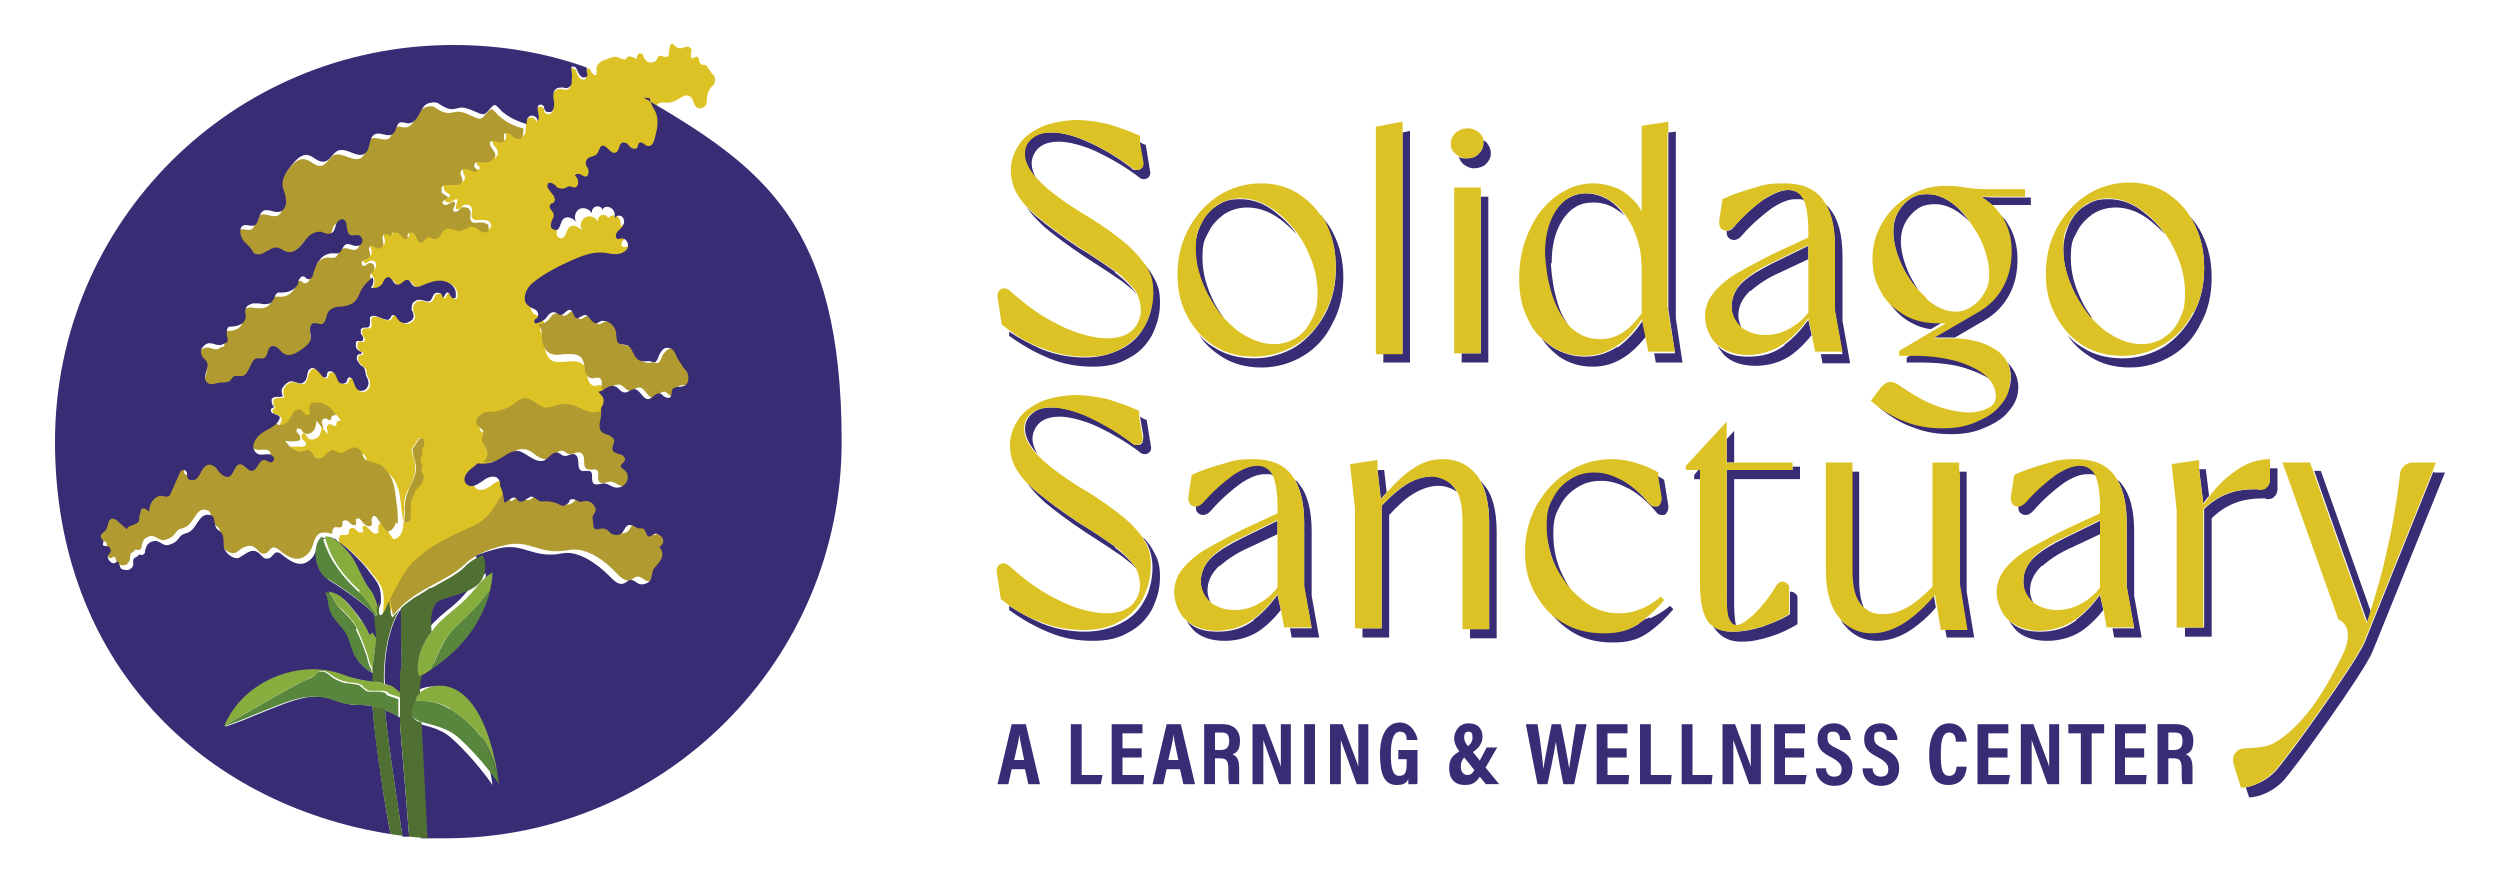 <svg xmlns="http://www.w3.org/2000/svg" viewBox="0 0 300 106"><defs><style>      .cls-1 {        fill: #b19b31;      }      .cls-2 {        fill: #58863c;      }      .cls-3 {        fill: #507033;      }      .cls-4 {        fill: #382c75;      }      .cls-5 {        fill: #87ad3f;      }      .cls-6 {        fill: #dcc225;      }    </style></defs><g><g id="Layer_1"><g><path class="cls-6" d="M84.7,7.8c-.2,0-.4,0-.6-.1-.1-.1-.2-.3-.2-.5,0-.2-.2-.4-.3-.4-.2,0-.3.2-.5.2-.2,0-.2-.3-.2-.5,0-.2.2-.5,0-.7,0,0-.2-.2-.3-.2-.3,0-.6.1-.9.2-.4,0-.7-.2-.9-.5,0-.1-.2,0-.3,0-.1.2-.2.6-.2.8,0,.2,0,.4-.1.6-.3.3-.6,0-1,0-.3,0-.3.4-.5.6-.2.2-.5.2-.8.2-.3-.1-.6-.4-.7-.8,0-.2-.2-.3-.4-.3-.3,0-.4.4-.4.7-.3-.2-.7-.4-1-.3-.1,0-.2.2-.3.3-.3.1-.6-.1-.9-.2-.4-.2-.9,0-1.4.2-.3.1-.6.2-.8.4-.3.2-.5.6-.4,1,0,.1,0,.3,0,.4-.2.3-.6-.1-.7-.4,0-.2-.2-.3-.3-.3-.3,0-.4.3-.3.5,0,.2.1.5,0,.7-.1.2-.3.2-.5.1-.3-.1-.5-.5-.6-.8,0-.2-.2-.4-.4-.5-.1,0-.2,0-.3,0-.2.1-.1.4,0,.7,0,.3,0,.9,0,1.3,0,.5-.6.7-1,.5,0,0,0,0-.1,0-.3,0-.6,0-.8.2-.2.2-.3.6-.3.9,0,.3.1.6.1.9,0,.3,0,.7-.3.9-.2.2-.7.1-.8-.2,0-.2,0-.4-.2-.5-.2-.2-.4,0-.6,0-.2.3-.1.7,0,1,0,.3,0,.6-.1.8,0-.3-.3-.5-.5-.6-.3,0-.6,0-.7.3-.1.2-.1.4-.1.7,0,.1,0,.2,0,.4,0,.5-.2,1.1-.9.8-.2,0-.3-.2-.4-.3-.2-.3-.8-.6-1-.2-.2.3,0,.6-.1.9-.2.2-.5.1-.7,0-.3-.1-.6-.2-.8,0,0,0-.1.2-.1.3,0,.6.8.8.6,1.5,0,.2-.1.3-.3.4-.3.3-.8.3-1.2.3-.3,0-.5,0-.8,0-.1,0-.2.2-.2.4,0,.2.2.3.3.4,0,0,.2.2,0,.3,0,.1-.3,0-.4,0-.3-.1-.6-.4-1-.3-.2,0-.4,0-.5.3-.2.3.2.7.2,1,0,.3-.2.5-.5.6-.3.1-.6.1-.8,0-.4,0-.9-.1-1.2.3-.1.2-.1.4,0,.6.1.3.8.5.7.7-.1.2-.6.3-.6.5,0,.2.2.3.4.3.2,0,.4,0,.5-.2.2,0,.3-.2.5-.2.2.1,0,.4,0,.6-.1.2-.2.5,0,.6,0,0,.2,0,.3,0,.4-.2.4-.7,1-.5.1,0,.3,0,.4.2.4.5-.2,1.1.3,1.5,0,0,.2.1.2.1.3,0,.5,0,.8,0,.4,0,.8,0,1,.3.2.2.2.5,0,.7-.2.3-.7.3-1,0-.3-.2-.6-.5-1-.5-.5,0-.9.4-1.4.5-.6,0-1.2-.4-1.7-.2-.3.1-.5.4-.6.7-.2.3-.4.5-.7.5-.3,0-.6-.3-.9-.2-.3,0-.4.5-.7.6-.2,0-.4-.1-.5-.3-.1-.2-.2-.4-.3-.6s-.4-.3-.6-.3c-.2,0-.3.2-.3.4,0,0,0,.2,0,.2,0,.2-.1.3-.3.2,0,0-.2-.1-.3-.2-.2-.1-.3-.3-.5-.5-.2-.1-.4-.2-.6-.1s-.3.4-.2.5c-.2-.1-.4-.3-.7-.3-.1,0-.3,0-.3.1-.3.3,0,.7,0,1.1,0,.5-.7.7-1,.4-.1,0-.2-.2-.4-.2-.1,0-.3.1-.3.3,0,.2,0,.4.1.6,0,.1,0,.2,0,.3,0,.2-.2.3-.5.4-.2,0-.4.2-.5.4,0,.1,0,.3.2.4.2,0,.4-.2.6-.3.3-.1.6,0,.7.3.1.3,0,.6-.2.8-.1.1-.3.2-.3.4,0,.1,0,.2.1.3,0,.1.1.2.2.3.1.4,0,.9-.2,1.2.6.2,1.3,0,1.5-.7,0-.2.1-.3.3-.4.4-.3.7.2.9.4,0,.1.2.2.3.3.6.3.9-.6,1.4-.5.3,0,.4.4.6.6.4.3.9,0,1.3,0,.7-.3,1.5-.6,2.3-.5.8.1,1.6.7,1.6,1.5,0,.1,0,.3,0,.4,0,.1-.2.2-.3.2-.3,0-.3-.7-.7-.7-.3,0-.3.6-.6.6,0-.2-.1-.4-.3-.5s-.4,0-.6,0c-.3.2-.3.7-.6.9-.3.2-.7,0-1.1-.1-.3,0-.7,0-.9.3-.2.2-.3.6-.2.9,0,.2.1.3.2.5,0,.3,0,.6-.3.8-.3.2-.7.4-1,.2-.2,0-.5-.4-.7-.6s-.3-.4-.5-.3c-.2,0-.2.3-.4.5-.2.1-.4,0-.6,0-.3-.1-.5-.2-.8-.3-.2,0-.3-.1-.5-.1-.2,0-.3,0-.4.2-.1.2,0,.4,0,.7s0,.5-.3.5c0,0-.2,0-.3,0-.2,0-.4,0-.5.2-.1.1-.1.3,0,.5,0,.2.2.3.3.6,0,0,0,.2-.1.3-.2.1-.4,0-.6,0-.1,0-.2.2-.2.3,0,.1,0,.2,0,.4.1.3.3.5.6.6,0,0,.1,0,.1.1,0,0,0,.1-.1.2,0,0-.1,0-.2,0-.2,0-.4.3-.3.5,0,.2.1.4.3.6,0,0,.2.2.3.3.2.1.4.3.4.6,0,.2,0,.4.1.5.1.3.3.5.3.8,0,.3,0,.7-.3.9-.2.2-.4.3-.7.2-.3,0-.5-.3-.6-.6-.1-.3-.2-.5-.3-.8,0-.1-.1-.2-.3-.2-.1,0-.3.1-.3.2,0,.2-.1.4-.4.5-.1,0-.3,0-.4,0-.2-.2-.4-.5-.5-.7,0-.2-.2-.5-.4-.6-.2-.1-.5-.1-.7,0-.1.2,0,.5-.3.6-.1,0-.2,0-.3-.1-.2-.3-.4-.5-.7-.8-.2-.2-.4-.4-.7-.2-.1,0-.2.2-.3.3-.3.4-.2,1-.6,1.4-.3.2-.5.1-.8,0-.3-.1-.6-.2-.9-.1-.4.1-.9.6-.9,1.1,0,.2,0,.5.2.6-.4.3-1.1,0-1.4.4,0,0,0,.2,0,.3,0,.3.1.5.3.7-.2,0-.4,0-.4.3,0,.2.1.3.3.4.2,0,.3.1.5.2.1,0,.2.2.3.3,0,0,0,0,0,.1,0,.2-.1.4-.2.6,0,.4.3.7.6.8.4,0,.8-.2,1-.5.2-.3.4-.7.6-1,.2-.3.7-.5,1-.3.2.1.3.4.6.6,0,0,.2,0,.3,0,.2,0,.2-.3.1-.5,0-.1-.1-.3-.1-.4,0-.3.2-.5.4-.6.2-.1.5,0,.8,0,.8.2,1.6.7,2,1.5-.2,0-.5,0-.5.2,0,.8-.5.2-.8.2-.1,0-.2,0-.3.2-.2.2,0,.4,0,.6,0,.1,0,.3,0,.4l-.7-.9c0,.4-.1.9-.4,1.2-.3.3-.8.5-1.2.2-.1-.1-.2-.3-.3-.4-.1-.2-.4-.3-.5,0,0,0,0,.2,0,.3,0,.2.3.4.4.5.1.1.2.4,0,.5,0,0-.2.1-.3.1-.5,0-1,0-1.5,0,.2.3.5.6.8.9.3.3.7.5,1.1.4.3,0,.5-.3.8-.2.6,0,.7.9,1.3,1,.3,0,.7-.2.9-.5s.5-.6.9-.5c.2,0,.4.2.6.3.2.1.4.2.6,0,.5-.3,1-.6,1.3-.6.3,0,.6.1.7.3.2.3.2.7.5,1,.3.4,1,.5,1.5.6,1,.3,1.7,1.4,2,2.4.3,1,.3,2.1.5,3.2,0,.6.2,1.1,0,1.7-.1.5-.5,1.1-1.1,1.1l-1.2-1.7c0,0-.1-.2-.3-.2-.2,0-.3.2-.3.5,0,.2,0,.4,0,.6-.1.2-.5.2-.7,0-.2-.2-.4-.4-.6-.6,0,0-.2-.2-.3-.2-.1,0-.3,0-.3.2,0,.2.2.5,0,.6,0,0-.2,0-.4,0-.2-.1-.4-.4-.6-.5-.2-.1-.6,0-.6.2,0,.1,0,.2,0,.3,0,.2-.3.3-.4.3-.2,0-.4,0-.6,0-.2.1-.3.5-.2.8,0,0,0,0,0,0,.1.2.4.4.6.5.2.1.5.3,1.2,1,.7.7,1.5,1.4,2.2,2.4,1.2,1.5,1.5,1.9,1.3,4.3-.2,2.2.7.5.7.5,0,0,.2-.4.5-1.1.7-1.4,1.9-3.7,2.8-4.5,1.3-1.2,2.4-2.2,7-4.2,2-.9,2.5-2.1,3.5-3.6.2-.4.5-1,.6-1.4,0,0,0,0,0-.1,0-.4,0-.8-.4-1-.6-.3-1.2,0-1.8.5-.5.4-1.3.7-1.8.3-.3-.3-.3-.9,0-1.3.3-.4.7-.6,1.1-1,0,0,.1-.1.2-.2.3-.3.5-.6.5-1,0-.6-.8-1.1-.7-1.8,0-.3.2-.6.2-.8,0-.4-.6-.6-.8-.9-.2-.4.1-1,.6-1.2.4-.2.9-.2,1.4-.3.9-.1,1.7-.4,2.4-.9.4-.3.8-.7,1.3-.7.9,0,1.6.9,2.5,1.1.7.1,1.5-.3,2.2-.4.7,0,1.4.3,2.1.5.7.3,1.4.5,2.1.4.3,0,.6-.2.8-.4.3-.3.5-.7.3-1.2-.1-.3-.4-.6-.6-.8,0-.1-.2-.3-.2-.4,0-.4,0-.8-.2-1-.3-.2-.6,0-.9,0-.5,0-.8-.5-.9-1,0-.5,0-1-.4-1.4-.4-.6-1.4-.6-2.1-.5-.8,0-1.6.2-2.1-.4-.4-.5-.6-1.3-.6-1.9,0,0,.1-.8-.4-1.2,0,0,0,0,0-.1-.3-.4.2-.6.2-.6.3-.2.2-.7-.1-1-.3-.2-.7-.4-1-.6-.4-.4-.4-1-.2-1.5.2-.5.6-.9,1-1.3,1.4-1.1,3-1.9,4.6-2.6,1.1-.5,2.2-1,3.4-.9.6,0,1.1.2,1.7.2.6,0,1.2-.2,1.5-.7.3-.5-.1-1.3-.7-1.2-.2,0-.4.1-.6,0-.1-.1-.2-.3-.1-.4,0-.3.4-.5.6-.8.2-.2.4-.5.4-.8,0-.3-.2-.6-.5-.7-.3,0-.6.1-.6.4,0,0,0,0,0,.1,0,0,0,0,0-.1,0-.4,0-.9-.3-1.2-.3-.4-1-.3-1.2.1-.1-.3-.5-.5-.8-.4-.3.1-.5.5-.5.8-.2-.6-1-.8-1.5-.5-.5.3-.7,1.1-.3,1.6-.4-.4-1-.8-1.5-.5-.5.3-.4,1.3-1,1.4-.3,0-.6-.2-.6-.5,0-.3,0-.6.2-.8.2-.3.2-.7,0-.9l-.3-.4c-.2-.2,0-.5.2-.6h.1c.3-.1.4-.5.2-.7,0,0,0,0,0-.1l-.8-1.1c0,0,0-.2,0-.3.2-.4.7-.2,1,.1.1.1.3.2.5.3.3,0,.6,0,.9-.2.4-.3.8.2,1.1,0,.4-.3.3-1.1-.2-1.3,0-.3.4-.3.6-.2.2.1.4.3.7.3.4,0,.4-.8.2-1.1-.1-.2-.2-.4-.2-.6,0-.8.9-.6,1.3-1,.3-.3.2-.8.6-1,.6-.3,1.1,1.1,1.7.8.5-.2.2-1.1.9-1.2.2,0,.4,0,.6.3.2.3.7.6,1,.4.2-.2.2-.6.4-.7.3-.1.6.3.9.4.5.1.8-.5.9-1,.2-1.1.4-2.2,0-3.2-.3-.5-.8-1-.5-1.6.1-.3.4-.4.7-.4,1.1.1,1.4-.1,2.4-.7.6-.4,1.1.1,1.2.3.1.2.1.4.2.5,0,.2.3.6.6.6.6,0,.9-.4.9-.7,0-.9.2-1.6.8-2.1.2-.2.2-.5.2-.7,0-.3-.1-.5-.3-.6M50.6,56.1c0,0,0,.3,0,.7.2.6,0,.5,0,1-.1.4-.2.3-.6.8-.4.4-.2.4-.6,1.1-.4.7-.1.4-.2,1.1,0,.7,0,.3,0,1s-.1.9-.6.9,0-.5-.1-1.2c0-.7,0-.7,0-1.2,0-.5.3-1.1.4-1.4.2-.3,1.1-2,.9-3.1,0-.6-.4-1.4-.4-1.7,0,0,0-.1,0-.2l.8-1.2c0-.1.2-.2.3-.1.3,0,.3.4.3.7s-.3.3-.3.9c0,.7,0,.3-.2.8-.1.6.1.6.2,1.1"></path><path class="cls-1" d="M50.6,54.2c0-.6.3-.4.3-.9s0-.7-.3-.7c-.1,0-.3,0-.3.1l-.8,1.2c0,0,0,.1,0,.2,0,.3.3,1.2.4,1.7.2,1.1-.8,2.7-.9,3.1-.1.2-.3.8-.4,1.4,0,.5-.1.5,0,1.2,0,.7-.3,1.2.1,1.2s.6-.2.6-.9,0-.3,0-1c0-.7-.1-.4.2-1.1.4-.7.2-.7.6-1.1.4-.4.4-.3.6-.8.1-.4.3-.4,0-1-.2-.4,0-.7,0-.7,0-.5-.3-.5-.2-1.1,0-.4.2,0,.2-.8M24.8,43.8c.3.7-.5,1.6-.1,2.3.2.3.6.4.9.4.3,0,.7-.1,1-.2.3,0,.6,0,.8-.1,0,0,0,0,0,0,.3,0,.4-.4.6-.6.3-.2.8,0,1.2-.1.4-.1.7-.6.8-1.1.2-.4.4-.9.9-1,.2,0,.5,0,.7,0,.5-.2.4-1.1.9-1.4.3-.2.7,0,.9.2.3.2.5.5.8.7.6.3,1.3,0,1.9-.5.6-.4,1.2-.8,1.2-1.5,0-.3,0-.6-.1-.9,0-.3,0-.7.4-.8.3-.1.7.2,1,.1.5-.1.4-.8.7-1.3.2-.5.9-.7,1.4-.8.6,0,1.2-.1,1.6-.4.6-.4.8-1.1,1.1-1.7.3-.6.8-1.1,1.3-1.4,0-.1,0-.2-.2-.3,0,0-.1-.2-.1-.3,0-.2.2-.3.3-.4.2-.2.3-.5.2-.8-.1-.3-.5-.4-.7-.3-.2.1-.4.4-.6.3-.1,0-.2-.2-.2-.4,0-.2.3-.3.5-.4.2,0,.4-.2.5-.4,0-.1,0-.2,0-.3,0-.2-.2-.4-.1-.6,0-.1.2-.3.3-.3.2,0,.3.1.4.2.4.3,1,0,1-.4,0-.4-.2-.8,0-1.1,0,0,.2-.1.3-.1.3,0,.5.2.7.3-.2-.2,0-.5.2-.5.2,0,.4,0,.6.1.2.1.3.3.5.5,0,0,.2.1.3.2.1,0,.3,0,.3-.2,0,0,0-.2,0-.2,0-.2.1-.3.3-.4.2,0,.4,0,.6.3s.2.4.3.6c.1.2.3.4.5.3.3,0,.4-.5.7-.6.3-.1.6.2.9.2.3,0,.6-.3.7-.5.2-.3.3-.5.6-.7.5-.2,1.2.3,1.7.2.5,0,.9-.5,1.4-.5.4,0,.7.3,1,.5.3.2.8.3,1,0,.1-.2,0-.5,0-.7-.3-.3-.7-.3-1-.3-.3,0-.5.1-.8,0,0,0-.2,0-.2-.1-.4-.4.1-1-.3-1.5,0-.1-.2-.2-.4-.2-.6-.2-.7.3-1.1.5,0,0-.2,0-.3,0-.2-.1-.1-.4,0-.6.1-.2.2-.5,0-.6-.2,0-.4.1-.5.2-.2,0-.3.2-.5.2-.2,0-.4-.1-.4-.3,0-.2.4-.4.6-.5.2-.3-.5-.4-.7-.7,0-.2,0-.4,0-.6.2-.4.8-.3,1.2-.3.3,0,.6,0,.8,0,.3-.1.5-.4.5-.6,0-.4-.4-.7-.2-1,0-.2.3-.3.5-.3.4,0,.7.2,1,.3.1,0,.3,0,.4,0,0-.1,0-.3,0-.3-.1-.1-.3-.2-.3-.4,0-.2.1-.3.2-.4.2-.1.5,0,.8,0,.4,0,.9,0,1.2-.3.1-.1.2-.3.3-.4.2-.6-.5-.9-.6-1.5,0-.1,0-.3.1-.3.2-.2.5,0,.8,0,.2.1.5.2.7,0,.2-.2,0-.6.1-.9.2-.3.8,0,1,.2,0,.1.2.3.4.3.7.3.9-.3.9-.8,0-.1,0-.2,0-.4-.9-.2-1.9-.6-2.8-1.4-.2-.1-.8-.9-1-.9-.2,0-.6.5-1,.9-.5.6-.9,0-2.4-.5-1.4-.4-1.5.7-3.4-.6-.3-.2-.8-.2-1.2,0-.6.2-.8.8-1.1,1.3-.3.5-.7,1.1-1.3,1.1-.4,0-.7-.2-1-.1-.5.2-.5,1-.9,1.4-.6.4-1.4-.2-2.1,0-.8.4-.5,1.7-1.2,2.3-.9.7-2.3-.7-3.3-.3-.6.3-.9,1.2-1.6,1.3-.7.1-1.2-.7-2-.8-.7-.1-1.3.5-1.8,1.1-.6.7-1.2,1.5-1.2,2.4,0,.6.3,1.2.4,1.8,0,.6-.1,1.4-.7,1.5-.7.2-1.4-.4-2-.1-.5.3-.5,1-.8,1.5-.3.5-.9.2-1.4.2-.8.1-.6,1.2-.3,1.7.2.4.7.7,1,1.1.2.3.3.6.7.7.4,0,.8-.1,1.1-.3.4-.3.8-.6,1.3-.5.4,0,.8.4,1.2.5.5.2,1.1-.1,1.5-.5.4-.4.7-.9,1.1-1.3.4-.4,1-.7,1.5-.6.4,0,.8.4,1.2.2.4-.2.5-.6.6-1,.1-.4.4-.8.8-.7.4,0,.5.5.5.9,0,.4,0,.8.4,1,.3.2.7,0,1,0,.3,0,.6.4.5.7,0,.3-.3.6-.6.6-.4,0-.8-.3-1.3-.2-.5.2-.6.9-1,1.1-.3.1-.6,0-.9,0-.6,0-1,.4-1.4.9-.3.5-.5,1-.7,1.5,0,.2-.1.4-.2.5-.1.1-.3.2-.5.2-.1,0-.2-.2-.4-.3-.2,0-.4,0-.5.2-.1.2-.1.4-.2.6-.3.7-1.1,1.2-1.9,1.1-.2,0-.4,0-.5,0-.4.1-.4.7-.7,1-.3.3-.7.4-1.1.4-.4,0-.8-.1-1.2-.1-.4,0-.8.3-.9.7,0,.3,0,.6,0,.9,0,.6-.6,1.3-1.9,1.2-.3,0-.5.5-.4.9,0,.4.3.8,0,1,0,0-.2,0-.2.1-.1,0-.3,0-.4.2-.1,0-.3,0-.4,0-.3,0-.6-.2-.9-.2-.4,0-.8.2-1,.5-.2.3-.2.8,0,1.1.2.2.4.4.5.6M72.6,49c-.2.2-.5.4-.8.4-.7.2-1.4,0-2.1-.4-.7-.3-1.4-.6-2.1-.5-.8,0-1.5.5-2.2.4-.9-.2-1.6-1.2-2.5-1.1-.5,0-.9.4-1.3.7-.7.5-1.5.8-2.4.9-.5,0-1,0-1.4.3-.4.2-.8.7-.6,1.2.2.4.7.5.8.9,0,.3-.1.6-.2.8,0,.6.6,1.1.7,1.8,0,.4-.2.8-.5,1,.8.2,1.7,0,2.4-.4.8-.4,1.5-1.2,2.4-1.1.6,0,1.1.4,1.6.8.5.3,1.2.6,1.7.3.5-.3.8-1,1.4-.9.3,0,.5.4.9.4.4,0,.8-.3,1.2-.2.4.1.5.6.5,1,0,.4,0,.9.4,1,.4.2.8-.1,1.1.1.4.3,0,1,.3,1.4.3.4.9,0,1.4,0,.4,0,.8.4,1.2.5.5.1,1.2-.2,1.4-.7.2-.5,0-1.2-.4-1.5-.1,0-.3-.2-.3-.3-.1-.3.4-.6.5-.9,0-.3-.3-.6-.7-.6-.3,0-.7-.2-.8-.5-.1-.4.2-.7.2-1.1,0-.3-.4-.6-.7-.7-.3-.1-.7-.2-.9-.5-.3-.4-.2-1,0-1.6,0-.4.1-.8,0-1.1M79.8,64c-.1,0-.4-.3-.8,0-1,.7-.6-.9-1.3-.8-.8,0-.6-.5-1.5-.4-.4,0-.6.8-.9,1-.4.3-1.1.3-1.5-.2-.3-.4-.6-.5-1.3-.3-.3,0-.5-.1-.6-.4-.1-.6-.3-.9,0-1.3.2-.3.4-.5.3-.7-.1-.6-.7-1.2-1.7-.9-.5.2-.5-.3-1.1-.3-.2,0-.3.1-.4.3-.1.3-.4.4-.6.5-.3.2-.9-.3-1.2-.4-1-.3-1.5,0-1.8-.2-.5-.3-.8-.7-1.2-.4-.4.3-.6.6-1,.5-.5,0-.4-.6-.8-.5-.4,0-1.1,1-1.2.5-.1-1-.3-1.6-.5-1.9,0,0,0,0,0,.1,0,.4-.4,1.1-.6,1.4-1,1.5-1.5,2.7-3.5,3.6-4.6,2-5.7,3-7,4.2-.9.8-2.1,3.1-2.8,4.5.2.8.3,2.1.4,1.9.3-.4.6-.7.9-1,2.5-2.4,5.6-3.1,7.7-5.1.6-.6,1.3-1,2.1-1.4.9-.4,1.9-.7,2.8-.9,3-.7,4,1.3,7.6.6,2.1-.4,4.4,1.4,5.5,2.6.5.5,1.2,1.3,1.9,1,.2-.1.4-.3.7-.4.4-.1.8.3,1.2.5.4.1.9,0,1.2-.4.3-.3.2-1.1.5-1.5.4-.4,1.5-1.5.6-2.6.5-.1.8-1,0-1.4M47.7,62.9c.1-.5,0-1.1,0-1.7-.2-1.1-.2-2.2-.5-3.2-.3-1-1-2.1-2-2.4-.5-.2-1.2-.2-1.5-.6-.2-.3-.2-.7-.5-1-.2-.2-.5-.4-.7-.3-.3,0-.8.3-1.3.6-.2.1-.4,0-.6,0-.2-.1-.4-.2-.6-.3-.4,0-.6.3-.9.5-.2.3-.5.6-.9.5-.6,0-.7-1-1.3-1-.3,0-.5.2-.8.2-.4,0-.8-.2-1.1-.4-.3-.3-.5-.5-.8-.9.5.1,1,.1,1.5,0,.1,0,.2,0,.3-.1.1-.1,0-.3,0-.5-.1-.2-.3-.3-.4-.5,0-.1,0-.2,0-.3.1-.2.4,0,.5,0,.1.1.2.3.3.4.3.3.9.2,1.2-.2.3-.3.3-.8.4-1.2l.7.9c.1,0,.1-.3,0-.4,0-.2-.2-.4,0-.6,0,0,.2-.2.3-.2.3,0,.7.6.8-.2,0-.2.3-.1.5-.2-.4-.8-1.1-1.3-2-1.5-.3,0-.5,0-.8,0-.2.1-.4.4-.4.6,0,.1,0,.3.1.4,0,.2,0,.4-.1.5,0,0-.2,0-.3,0-.3-.1-.4-.4-.6-.6-.3-.2-.8,0-1,.3-.2.3-.4.7-.6,1-.2.3-.6.5-1,.5-.4,0-.7-.4-.6-.8,0-.2.2-.4.2-.6,0,0,0,0,0-.1-.1.7-.8,1.1-1.4,1.4-.7.4-1.4.8-1.7,1.6-.1.4,0,.9.2,1.2.6.6,1.4,0,2,.4.2.2.2.5,0,.7-.3.2-.7-.2-1-.2-.7,0-.8,1.2-1.5,1.3-.5,0-.9-.8-1.4-.8-.7,0-.7,1.2-1.3,1.5-.5.2-1.1-.3-1.4-.8-.1-.2-.3-.4-.5-.5-.7-.4-1.2.1-1.4.6-.2.4-.4.7-.7,1-.3.2-.9.2-1-.2,0-.3,0-.6-.2-.8-.2-.2-.5,0-.7.2l-1.2,2.7c-.1.2-.4.3-.6.2-.4-.2-.9,0-1.2.2-.4.4-.6,1.1-.7,1.6-.1,0-.2-.2-.4-.3-.2-.2-.5,0-.6.2,0,.3-.1.7-.2,1,0,.2-.2.4-.3.5l-.7.3c-.2,0-.4.2-.5.4,0,0,0,0,0,0,0,0,0,0,0,0-.3-.3-.6-.5-.9-.8-.3-.3-.7-.5-1-.4-.4.2-.3.9-.6,1.3-.2.2-.5.4-.6.7,0,.3.4.5.3.8-.3.7.7.2.8.7.1.3,0,.6-.2.8s.5,1.3.9.9c.4-.4.4.5.6.7.2.2.6.3.9.2.3,0,.5-.4.6-.7,0-.2,0-.5.1-.7,0,0,.2-.1.3-.2.1,0,.2-.2.3-.3.2.2.6.1.7-.2,0,0,0-.1,0-.2.1-.4.2-.8.6-1,1-.6,1.4.5,2.2.3,1.6-.5,1-1.2,2.1-1.4,1.5-.4,1.5-2.6,2.9-2.2.8.2.4,1.4,1,1.8,1,.6.6,1.4.7,2.2.1.6,1.3,1.6,2,1,.3-.3.9-.7,1.5-.7.7,0,1,.8,1.4.9,1.1.3.9-1.4,2.1-.4,1.9,1.6,2.8,1.1,3.5.4.8-.8.5-2.4,1.8-2.5.3,0,.5,0,.8.1,0,0,.2,0,.3.1,0,0,0,0,0,0-.1-.3,0-.6.2-.8.2-.1.4,0,.6,0,.2,0,.4-.1.4-.3,0-.1,0-.2,0-.3,0-.3.4-.3.6-.2.2.1.4.4.6.5.1,0,.3,0,.4,0,.1-.2,0-.4,0-.6,0-.1.2-.2.3-.2.1,0,.2.1.3.2.2.2.3.5.6.6.2.2.6.2.7,0,.1-.2,0-.4,0-.6,0-.2.1-.5.3-.5.1,0,.2.1.3.2.4.6.8,1.1,1.2,1.7.6,0,1-.6,1.1-1.1M83,45.3c0-.4-.4-.8-.6-1.1-.3-.3-.6-.7-.7-1.1-.2-.5-.4-1.1-.9-1.2-.6-.2-.9.2-1.2.6-.3.5-.4,1.3-1,1-.4-.1-1,.3-1.7-.3-.6-.5-.7-1.6-1.4-1.7-1.3-.2-1,0-1.2-1.6,0-.6-.7-1.3-1.6-1.3-.3,0-.5.3-.8.3-.5,0-.7-1-1.3-1-.3,0-.7.4-1,.4-.4-.1-.4-.9-.8-1-.4,0-.7.6-1.1.6-.2,0-.4-.2-.7-.3-.3,0-.5,0-.7.2-.2.2-.3.4-.5.6-.3.3-.7.5-1.2.5,0,0,0,0,0,.1.5.4.4,1.2.4,1.2,0,.6.2,1.5.6,1.9.5.6,1.4.5,2.1.4.8,0,1.7-.1,2.1.5.3.4.3.9.4,1.4,0,.5.4,1,.9,1,.3,0,.6-.2.9,0,.3.2.2.7.2,1,0,.2.1.3.2.4.1,0,.3,0,.4-.1.6-.3,1.2-.7,1.7-.5.4.2.7.7,1.1.7.4,0,.7-.4,1.1-.4.7,0,1,1.3,1.7,1.2.5,0,.8-.7,1.3-.7.2,0,.4.2.6.4.2.2.5.3.7.1.3-.2.1-.7.3-1,.2-.4.9-.2,1.4-.4.4-.2.6-.7.5-1.1"></path><path class="cls-4" d="M44.7,84.7c-.4,0-.9-.1-1.3-.1-3.3,0-2.7-1-5.7-1-2.6,0-7.4,2.6-10.7,3.6,0,0,0,0,0,0,0,0,0,0,0,0,2.4-5.7,9.2-8,14.1-6.2,1.6.6,2.8.7,3.8.9,0-.4,0-1,0-1.3,0,0,0,.1-.1.2-1-.5-1.8-1.3-2.2-2.3-.4-.8-.5-1.6-.9-2.4-.5-.9-1.5-1.6-1.9-2.7-.2-.7-.1-1.6-.6-2.2.1,0,.2,0,.4,0,.4,0,.8.1,1.2.4.5.3.9.7,1.3,1.2.5.6,1,1.2,1.4,1.9.4.6.7,1.2,1,1.9.1-.1.2-.2.4-.3.2.3.4.6.5.9.1-.8-.1-2.5-.2-3.1,0,0-.2-.1-.3-.3-.3-.7-3.5-3-5.3-4.1-1.8-1.1-1.8-4.1-.8-5,0,0,.1,0,.2-.1.9-.3,2.6,1.5,3.3,2.5.7,1,1.5,3.2,2.1,3.8.5.5.8,1.6,1,2.3l.3-.8h0c.1-2-.3-2.4-1.4-3.8-.7-1-1.5-1.7-2.2-2.4-.7-.7-1-.8-1.2-1-.2-.1-.5-.3-.6-.5,0,0-.2,0-.3-.1-.2-.1-.5-.2-.8-.1-1.3.1-1,1.7-1.8,2.5-.7.7-1.6,1.2-3.5-.4-1.2-1-1,.7-2.1.4-.4-.1-.7-.9-1.4-.9-.6,0-1.1.5-1.5.7-.7.6-1.8-.4-2-1-.2-.8.2-1.6-.7-2.2-.7-.4-.2-1.7-1-1.8-1.5-.3-1.5,1.9-2.9,2.2-1.1.3-.6,1-2.1,1.4-.8.2-1.1-.9-2.2-.3-.4.2-.5.7-.6,1,0,0,0,.1,0,.2-.1.3-.5.4-.7.2,0,.1-.2.3-.3.3,0,0-.2.1-.3.2-.2.2-.1.5-.1.7,0,.3-.3.6-.6.7-.3,0-.7,0-.9-.2-.2-.3-.2-1.1-.6-.7-.5.4-1.2-.6-.9-.9.3-.3.4-.5.2-.8-.1-.5-1.1,0-.8-.7.1-.3-.4-.5-.3-.8,0-.3.4-.4.6-.7.3-.4.2-1.1.6-1.3.3-.2.7.1,1,.4l.9.8s0,0,0,0c0,0,0,0,0,0,.1-.2.3-.4.5-.4l.7-.3c.2-.1.3-.3.3-.5,0-.3.1-.7.2-1,0-.3.4-.4.6-.2.1.1.3.2.4.3,0-.6.2-1.2.7-1.6.3-.3.8-.4,1.2-.2.2,0,.5,0,.6-.2l1.2-2.7c.1-.3.4-.4.7-.2.2.2.1.5.2.8.1.4.7.4,1,.2.3-.2.5-.6.7-1,.3-.5.7-1,1.4-.6.2.1.4.3.5.5.3.4.9,1,1.4.8.6-.3.6-1.4,1.3-1.5.5,0,.9.8,1.4.8.7,0,.8-1.3,1.5-1.3.4,0,.7.5,1,.2.3-.2.2-.5,0-.7-.6-.5-1.4.2-2-.4-.3-.3-.4-.8-.2-1.2.3-.8,1-1.2,1.7-1.6.6-.3,1.2-.7,1.4-1.4,0,0,0,0,0,.1,0,0,0,0,0-.1,0-.1-.2-.2-.3-.3-.2,0-.3-.1-.5-.2-.2,0-.3-.2-.3-.4,0-.2.2-.3.4-.3-.1-.2-.3-.4-.3-.7,0,0,0-.2,0-.3.3-.5,1-.1,1.4-.4-.2-.1-.2-.4-.2-.6,0-.4.5-.9.9-1.1.3-.1.6,0,.9.1.3.1.5.2.8,0,.5-.3.4-.9.6-1.4,0-.1.2-.2.3-.3.3-.1.5,0,.7.2s.5.5.7.8c0,0,.2.1.3.1.3,0,.2-.4.3-.6.1-.2.5-.2.7,0,.2.1.3.4.4.6.1.3.2.6.5.7.1,0,.3.1.4,0,.3,0,.3-.3.4-.5,0-.1.2-.3.3-.2.1,0,.2.1.3.2.1.3.2.5.3.8.1.3.3.5.6.6.2,0,.5,0,.7-.2.2-.2.4-.6.3-.9,0-.3-.2-.5-.3-.8,0-.1,0-.3-.1-.5,0-.3-.2-.5-.4-.6-.1,0-.2-.2-.3-.3-.1-.2-.3-.4-.3-.6,0-.2.1-.5.3-.5,0,0,.1,0,.2,0,0,0,.1,0,.1-.2,0,0,0,0-.1-.1-.3-.1-.5-.3-.6-.6,0-.1,0-.2,0-.4,0-.1,0-.2.2-.3.2,0,.4.1.6,0,0,0,.1-.2.1-.3,0-.2-.2-.4-.3-.6,0-.2,0-.4,0-.5.1-.1.3-.2.5-.2,0,0,.2,0,.3,0,.2,0,.3-.3.3-.5,0-.2,0-.5,0-.7,0-.1.3-.2.4-.2.2,0,.3,0,.5.1.3.1.5.2.8.3.2,0,.4.2.6,0,.2-.1.2-.4.4-.5.2,0,.4.1.5.3.1.2.4.6.7.6.3.2.7,0,1-.2.3-.2.4-.5.3-.8,0-.2-.1-.3-.2-.5,0-.3,0-.7.2-.9.2-.2.5-.4.9-.3.4,0,.8.3,1.1.1.3-.2.3-.7.6-.9.2-.1.4-.1.6,0,.2,0,.3.3.3.5.3,0,.3-.6.6-.6.3,0,.3.6.7.7.1,0,.3,0,.3-.2,0-.1,0-.2,0-.4,0-.8-.8-1.4-1.6-1.5-.8-.1-1.6.2-2.3.5-.4.2-1,.4-1.3,0-.2-.2-.3-.6-.6-.6-.5-.1-.8.8-1.4.5-.1,0-.2-.2-.3-.3-.2-.3-.5-.8-.9-.4-.1,0-.2.2-.3.4-.2.6-.9.9-1.5.7.3-.3.4-.8.2-1.2-.5.4-1,.9-1.3,1.4-.3.6-.5,1.3-1.1,1.7-.5.3-1.1.4-1.6.4s-1.2.3-1.4.8c-.2.5-.2,1.1-.7,1.3-.3,0-.7-.2-1-.1-.3,0-.4.5-.4.8,0,.3.1.6.1.9,0,.7-.7,1.1-1.2,1.5-.6.4-1.3.8-1.9.5-.3-.1-.5-.4-.8-.7-.3-.2-.6-.4-.9-.2-.5.3-.3,1.2-.9,1.4-.2,0-.5,0-.7,0-.5,0-.7.6-.9,1-.2.4-.4.9-.8,1.1-.4.1-.9-.1-1.2.1-.2.2-.3.5-.6.6,0,0,0,0,0,0-.2.1-.6.1-.8.1-.3,0-.7.1-1,.2-.3,0-.7,0-.9-.4-.4-.6.5-1.6.1-2.3-.1-.2-.4-.4-.5-.6-.2-.3-.3-.8,0-1.1.2-.3.6-.6,1-.5.3,0,.6.2.9.2.1,0,.3,0,.4,0,0-.1.2-.1.4-.2,0,0,.1-.1.2-.1.3-.2,0-.7,0-1,0-.3,0-.9.4-.9,1.3,0,1.9-.6,1.9-1.2,0-.3-.2-.6,0-.9,0-.4.5-.6.9-.7.4,0,.8,0,1.2.1.4,0,.9,0,1.1-.4.3-.3.3-.9.7-1,.2,0,.3,0,.5,0,.8,0,1.6-.4,1.9-1.1,0-.2,0-.4.2-.6.1-.2.3-.3.5-.2.1,0,.2.2.4.3.2,0,.4,0,.5-.2.1-.1.2-.3.2-.5.2-.5.3-1.1.7-1.5.3-.5.8-.8,1.4-.9.3,0,.7,0,.9,0,.5-.2.5-1,1-1.1.4-.1.8.3,1.3.2.3,0,.6-.3.6-.6,0-.3-.2-.6-.5-.7-.3,0-.7.1-1,0-.3-.2-.3-.6-.4-1,0-.4-.1-.8-.5-.9-.4,0-.7.4-.8.7-.1.4-.2.9-.6,1-.4.2-.8-.1-1.2-.2-.6,0-1.1.2-1.5.6-.4.4-.7.9-1.1,1.3s-1,.7-1.5.5c-.4-.1-.8-.5-1.2-.5-.5,0-.9.3-1.3.5-.3.2-.7.4-1.1.3-.4,0-.5-.4-.7-.7-.3-.4-.8-.7-1-1.1-.3-.5-.5-1.6.3-1.7.5,0,1.1.3,1.4-.2.3-.5.3-1.2.8-1.5.6-.3,1.3.3,2,.1.6-.2.8-.9.7-1.5,0-.6-.4-1.2-.4-1.8,0-.9.6-1.7,1.2-2.4.5-.6,1.1-1.2,1.8-1.1.7.1,1.2.9,2,.8.7-.1,1-1,1.6-1.3,1.1-.5,2.4,1,3.3.3.7-.5.4-1.9,1.2-2.3.6-.3,1.5.4,2.1,0,.5-.3.4-1.2.9-1.4.3-.1.7.1,1,.1.6,0,1-.5,1.3-1.1.3-.5.5-1.1,1.1-1.3.4-.1.8-.2,1.2,0,2,1.4,2,.2,3.4.6,1.5.5,1.9,1,2.4.5.4-.4.7-.9,1-.9.2,0,.8.8,1,.9,1,.8,1.9,1.1,2.8,1.4,0,.1,0,.2,0,.4,0-.1,0-.2,0-.4,0-.2,0-.5.1-.7.1-.2.4-.4.7-.3s.5.3.5.6c.2-.2.2-.5.1-.8,0-.3-.2-.7,0-1,.1-.2.4-.2.6,0,.2.1,0,.3.2.5.1.3.5.3.8.2.2-.2.3-.5.3-.9s-.1-.6-.1-.9c0-.3,0-.7.3-.9.2-.2.5-.2.8-.2,0,0,0,0,.1,0,.4.2.9,0,1-.5,0-.5.1-1,0-1.3,0-.2-.1-.5,0-.7,0,0,.2,0,.3,0,.2,0,.3.3.4.5.1.3.3.6.6.8.2,0,.4,0,.5-.1.2-.2,0-.4,0-.7,0-.2,0-.3,0-.4-5-1.8-10.4-2.7-16-2.7C27.9,5.4,6.6,26.7,6.6,53s17.5,43.5,40.3,47.1c-.6-2.3-2.1-13-2.2-15.4"></path><path class="cls-4" d="M46.6,82.3c.4.2.9.6,1.4,1.1v-2.4s.3-.8.2-2.2c0-1.1,0-4.1-.1-5.7-1.7,2.4-2.1,6.9-1.9,9,.2,0,.3.1.5.2"></path><path class="cls-4" d="M78,11.8c0,.5.3,1,.6,1.5.5,1,.3,2.1,0,3.2-.1.5-.4,1.2-.9,1-.3,0-.6-.5-.9-.4-.3.1-.2.5-.4.7-.3.2-.8-.1-1-.4-.1-.2-.4-.3-.6-.3-.6,0-.4,1-.9,1.2-.6.3-1.1-1-1.7-.8-.3.2-.3.7-.6,1-.4.4-1.2.2-1.3,1,0,.2,0,.4.2.6.2.3.2,1-.2,1.1-.2,0-.5-.2-.7-.3-.2-.1-.6,0-.6.2.4.2.5,1,.2,1.3-.3.3-.7-.2-1.1,0-.2.2-.6.3-.9.2-.2,0-.4-.1-.5-.3-.3-.3-.9-.6-1-.1,0,0,0,.2,0,.3l.8,1.1s0,0,0,.1c.2.3,0,.6-.2.7h-.1c-.2.1-.3.4-.2.6l.3.4c.2.3.2.6,0,.9-.1.2-.2.5-.2.8,0,.3.3.5.6.5.6,0,.5-1.1,1-1.4.5-.3,1.1,0,1.5.5-.4-.5-.2-1.3.3-1.6.5-.3,1.3,0,1.5.5,0-.3.1-.7.5-.8.3-.1.7,0,.8.4.1-.5.8-.5,1.2-.1.3.3.3.8.3,1.2,0-.3.3-.5.6-.4.3,0,.5.4.5.7,0,.3-.2.6-.4.8-.2.2-.5.4-.6.8,0,.2,0,.3.1.4.2.2.4,0,.6,0,.6,0,.9.7.7,1.2-.3.5-.9.7-1.5.7-.6,0-1.1-.2-1.7-.2-1.2,0-2.3.4-3.4.9-1.6.7-3.2,1.5-4.6,2.6-.4.3-.8.7-1,1.3-.2.5-.2,1.2.2,1.5.3.3.7.4,1,.6.3.2.4.8.1,1,0,0-.5.2-.2.6.4,0,.8-.2,1.2-.5.2-.2.3-.4.5-.6.2-.2.5-.3.7-.2.2,0,.4.3.7.3.4,0,.7-.7,1.1-.6.4,0,.4.9.8,1,.3,0,.7-.4,1-.4.5,0,.7.9,1.3,1,.3,0,.5-.3.8-.3.9,0,1.5.7,1.6,1.3.2,1.5,0,1.4,1.2,1.6.7,0,.8,1.2,1.4,1.7.6.5,1.3.1,1.7.3.7.3.7-.5,1-1,.3-.5.6-.8,1.2-.6.5.1.7.8.9,1.2.2.4.5.7.7,1.1.3.3.6.7.6,1.1,0,.4,0,.9-.5,1.1-.4.2-1.1,0-1.4.4-.2.3,0,.8-.3,1-.2.1-.5,0-.7-.1-.2-.2-.4-.4-.6-.4-.5,0-.8.6-1.3.7-.7,0-1-1.2-1.7-1.2-.4,0-.7.4-1.1.4-.5,0-.7-.5-1.1-.7-.6-.3-1.2.2-1.7.5-.1,0-.2.1-.4.1.2.3.5.5.6.8.1.4,0,.8-.3,1.2,0,0-.1.1-.2.1,0,0,.1,0,.2-.1.1.3,0,.8,0,1.1-.1.5-.3,1.1,0,1.6.2.3.6.4.9.5.3.1.7.4.7.7,0,.4-.3.7-.2,1.1.1.3.5.4.8.5.3,0,.7.3.7.6,0,.4-.6.6-.5.9,0,.1.2.2.3.3.5.3.7,1,.4,1.5-.2.5-.9.8-1.4.7-.4-.1-.8-.4-1.2-.5-.5,0-1.1.3-1.4,0-.3-.4,0-1.1-.3-1.4-.3-.2-.8,0-1.1-.1-.4-.2-.4-.6-.4-1,0-.4-.1-.9-.5-1-.4-.1-.8.3-1.2.2-.3,0-.5-.4-.9-.4-.6,0-.9.6-1.4.9-.5.3-1.2,0-1.7-.3-.5-.3-1-.7-1.6-.8-.9,0-1.6.7-2.4,1.1-.7.4-1.6.5-2.4.4,0,0-.1.1-.2.2-.4.3-.8.6-1.1,1-.3.4-.4,1,0,1.3.5.5,1.2.1,1.8-.3.5-.4,1.2-.8,1.8-.5.3.2.5.6.4,1,.2.3.4,1,.5,1.9,0,.4.7-.5,1.2-.5.4,0,.3.5.8.5.4,0,.6-.3,1-.5.4-.3.7.1,1.2.4.3.2.8-.1,1.8.2.3,0,.9.5,1.2.4.2-.2.5-.2.6-.5,0-.2.2-.3.4-.3.6,0,.6.4,1.1.3,1-.3,1.5.3,1.7.9,0,.3-.2.5-.3.7-.2.3,0,.7,0,1.3,0,.3.3.5.6.4.7-.2,1,0,1.3.3.4.5,1.1.5,1.5.2.3-.3.5-1,.9-1,.8,0,.7.5,1.5.4.7,0,.4,1.5,1.3.8.4-.3.7-.1.8,0,.8.4.5,1.3,0,1.4,1,1.1-.2,2.1-.6,2.6-.3.3-.2,1.1-.5,1.5-.3.3-.8.5-1.2.4-.4-.1-.8-.6-1.2-.5-.2,0-.4.3-.7.4-.7.3-1.3-.4-1.9-1-1.1-1.1-3.5-3-5.5-2.6-3.6.7-4.6-1.3-7.6-.6-.9.2-1.9.5-2.8.9.3.6.6,1.6,0,2.8-.9,2-5.1,2.2-5.6,3-.5.7-.7,1.9-.5,3.4.6-.8,1.5-1.7,2.6-2.6,2.9-2.2,2.8-3.4,4.7-4.5,0,0,0,.9-.3,2.2-.5,2.4-2.2,6.2-7,9.4-.4.2-.7.5-1.1.7-.2.5-.3.8-.3,1s0,.6,0,1.1c1.8-1.5,7.5-2.4,9.5,11,0,0-2.1-3.1-4.9-5.6-1.4-1.3-3.3-1.5-4.5-1.9,0,.2,0,.3.1.3l.7,13.6c1,0,1.9,0,2.9,0,26.3,0,47.6-21.3,47.6-47.6s-9.6-33-23.8-41.3"></path><path class="cls-4" d="M49.1,100.4l-1.1-13.4v-.9c-.3-.2-.8-.5-1.3-.7-.1,0-.3-.1-.5-.2.3,3.8,2.1,15.1,2.1,15.2.3,0,.6,0,.8,0"></path><path class="cls-4" d="M121.4,92.3l-.4,1.8h-1.3l1.7-7.2h1.7l1.7,7.2h-1.4l-.4-1.8h-1.7ZM122.9,91.2c-.3-1.4-.5-2.4-.6-3.1h0c0,.7-.3,1.7-.6,3.1h1.2Z"></path><polygon class="cls-4" points="128.5 86.9 129.8 86.9 129.8 93 132.3 93 132.1 94.1 128.5 94.1 128.5 86.9"></polygon><polygon class="cls-4" points="137 90.9 134.7 90.9 134.7 93 137.3 93 137.2 94.1 133.4 94.1 133.4 86.9 137.1 86.9 137.1 88 134.7 88 134.7 89.8 137 89.8 137 90.9"></polygon><path class="cls-4" d="M140,92.3l-.4,1.8h-1.3l1.7-7.2h1.7l1.7,7.2h-1.4l-.4-1.8h-1.7ZM141.4,91.2c-.3-1.4-.5-2.4-.6-3.1h0c0,.7-.3,1.7-.6,3.1h1.2Z"></path><path class="cls-4" d="M145.8,91v3.1h-1.3v-7.2h2.2c1.3,0,2.1.7,2.1,2s-.6,1.5-.9,1.6c.6.3.8.7.8,1.8v.3c0,.8,0,1.1,0,1.5h-1.2c-.1-.3-.1-.9-.1-1.5v-.3c0-1-.2-1.3-1-1.3h-.6ZM145.8,90h.6c.8,0,1.1-.3,1.1-1.1s-.3-1-1-1h-.7v2Z"></path><path class="cls-4" d="M150.3,94.1v-7.2h1.5c1.5,4,1.8,4.7,1.9,5.1h0c0-.9,0-1.9,0-3.1v-2h1.2v7.2h-1.4c-1.5-4.2-1.8-5-1.9-5.3h0c0,.9,0,1.9,0,3.2v2.1h-1.2Z"></path><rect class="cls-4" x="156.5" y="86.9" width="1.3" height="7.2"></rect><path class="cls-4" d="M159.6,94.1v-7.2h1.5c1.5,4,1.8,4.7,1.9,5.1h0c0-.9,0-1.9,0-3.1v-2h1.2v7.2h-1.4c-1.5-4.2-1.8-5-1.9-5.3h0c0,.9,0,1.9,0,3.2v2.1h-1.2Z"></path><path class="cls-4" d="M170,94.1h-1c0-.2,0-.4,0-.6-.3.6-.8.7-1.4.7-1.5,0-2-1.3-2-3.7s.9-3.8,2.4-3.8,2.1,1.7,2.1,2.1h-1.3c0-.3,0-1-.8-1s-1.1,1.1-1.1,2.7.2,2.6,1,2.6.9-.5.9-1.6v-.4h-1v-1.1h2.3v4Z"></path><path class="cls-4" d="M179.6,89.8l-1.5,2.6c-.7,1.1-1,1.8-2.3,1.8s-1.9-.8-1.9-2,.4-1.6,1.7-2.3c.9-.5,1.1-.9,1.1-1.4s-.1-.7-.5-.7-.5.3-.5.7.2.8.6,1.2l3.6,4.4h-1.6l-3-3.7c-.4-.5-.8-1.1-.8-1.8s.5-1.8,1.7-1.8,1.7.7,1.7,1.6-.6,1.6-1.6,2.1c-.8.4-1,.9-1,1.5s.3,1,.8,1,.7-.3,1.3-1.4l1-1.9h1.3Z"></path><path class="cls-4" d="M184.5,94.1l-1.4-7.2h1.4c.3,1.7.6,4.1.7,5.4h0c.2-1.4.7-3.8,1-5.4h1.1c.3,1.4.8,4,1,5.3h0c.2-1.5.6-4,.8-5.3h1.3l-1.5,7.2h-1.3c-.3-1.5-.7-3.7-.9-5.1h0c-.2,1.4-.7,3.7-1,5.1h-1.3Z"></path><polygon class="cls-4" points="195.2 90.9 192.9 90.9 192.9 93 195.5 93 195.4 94.1 191.6 94.1 191.6 86.9 195.3 86.9 195.3 88 192.9 88 192.9 89.8 195.2 89.8 195.2 90.9"></polygon><polygon class="cls-4" points="196.8 86.9 198.1 86.9 198.1 93 200.6 93 200.5 94.1 196.8 94.1 196.8 86.9"></polygon><polygon class="cls-4" points="201.8 86.9 203.1 86.9 203.1 93 205.5 93 205.4 94.1 201.8 94.1 201.8 86.9"></polygon><path class="cls-4" d="M206.7,94.1v-7.2h1.5c1.5,4,1.8,4.7,1.9,5.1h0c0-.9,0-1.9,0-3.1v-2h1.2v7.2h-1.4c-1.5-4.2-1.8-5-1.9-5.3h0c0,.9,0,1.9,0,3.2v2.1h-1.2Z"></path><polygon class="cls-4" points="216.5 90.9 214.2 90.9 214.2 93 216.8 93 216.6 94.1 212.9 94.1 212.9 86.9 216.6 86.9 216.6 88 214.2 88 214.2 89.8 216.5 89.8 216.5 90.9"></polygon><path class="cls-4" d="M219.1,92.1c0,.6.3,1.1,1,1.1s.9-.4.9-.9-.3-.9-1.2-1.4c-1.2-.6-1.7-1.1-1.7-2.2s.7-1.9,2-1.9,2,1.1,2,2h-1.3c0-.4-.1-1-.8-1s-.7.3-.7.8.2.8,1.1,1.2c1.3.6,1.9,1.2,1.9,2.4s-.7,2.1-2.2,2.1-2.2-1.1-2.2-2.1h1.3Z"></path><path class="cls-4" d="M224.7,92.1c0,.6.3,1.1,1,1.1s.9-.4.9-.9-.3-.9-1.2-1.4c-1.2-.6-1.7-1.1-1.7-2.2s.7-1.9,2-1.9,2,1.1,2,2h-1.3c0-.4-.1-1-.8-1s-.7.3-.7.8.2.8,1.1,1.2c1.3.6,1.9,1.2,1.9,2.4s-.7,2.1-2.2,2.1-2.2-1.1-2.2-2.1h1.3Z"></path><path class="cls-4" d="M236,92c0,.4-.2,2.2-2.2,2.2s-2.3-1.8-2.3-3.7.7-3.7,2.4-3.7,2.1,1.6,2.1,2.2h-1.3c0-.2,0-1.1-.8-1.1s-1,1-1,2.6.1,2.6,1,2.6.8-.9.9-1.1h1.3Z"></path><polygon class="cls-4" points="240.9 90.9 238.6 90.9 238.6 93 241.2 93 241 94.1 237.3 94.1 237.3 86.9 241 86.9 241 88 238.6 88 238.6 89.8 240.9 89.8 240.9 90.9"></polygon><path class="cls-4" d="M242.5,94.1v-7.2h1.5c1.5,4,1.8,4.7,1.9,5.1h0c0-.9,0-1.9,0-3.1v-2h1.2v7.2h-1.4c-1.5-4.2-1.8-5-1.9-5.3h0c0,.9,0,1.9,0,3.2v2.1h-1.2Z"></path><polygon class="cls-4" points="249.7 88 248.2 88 248.2 86.9 252.5 86.9 252.5 88 251 88 251 94.1 249.7 94.1 249.7 88"></polygon><polygon class="cls-4" points="257.3 90.9 255 90.9 255 93 257.6 93 257.5 94.1 253.8 94.1 253.8 86.9 257.5 86.9 257.5 88 255 88 255 89.8 257.3 89.8 257.3 90.9"></polygon><path class="cls-4" d="M260.2,91v3.1h-1.3v-7.2h2.2c1.3,0,2.1.7,2.1,2s-.6,1.5-.9,1.6c.6.3.8.7.8,1.8v.3c0,.8,0,1.1,0,1.5h-1.2c-.1-.3-.1-.9-.1-1.5v-.3c0-1-.2-1.3-1-1.3h-.6ZM260.2,90h.6c.8,0,1.1-.3,1.1-1.1s-.3-1-1-1h-.7v2Z"></path><path class="cls-4" d="M223.2,72.5c.2.2.3.4.5.5-.4-.8-.6-2-.6-3.5v-12.9h-.9v11.7c0,1.9.3,3.3,1,4.1"></path><path class="cls-4" d="M146.4,67.9c.9-.8,2.1-1.6,3.5-2.2l3.4-1.6v-1.6l-4.3,2.1c-1.4.7-2.6,1.4-3.5,2.2-.9.8-1.4,1.8-1.4,3s.4,1.8,1.1,2.5c0,0,0,0,.1.1-.2-.5-.4-1-.4-1.5,0-1.2.5-2.1,1.4-3"></path><path class="cls-4" d="M228.4,74.5c-1.3.9-2.6,1.3-4,1.3-1.3,0-2.5-.4-3.5-1.4.1.2.3.5.5.7,1,1.2,2.3,1.8,3.9,1.8,1.3,0,2.6-.4,4-1.3,1-.7,2-1.5,3-2.7l-.3-1.8c-1.2,1.5-2.4,2.6-3.6,3.3"></path><path class="cls-4" d="M157.4,63.8c0-2.6-.5-4.5-1.5-5.7-.1-.2-.3-.4-.5-.5.7,1.2,1.1,3,1.1,5.1v7.7s.9,5,.9,5h-2.6l.2,1.1h3.3l-.9-5v-7.7Z"></path><path class="cls-4" d="M198,74.1c-.2,0-.4.2-.6.2-.3.2-.6.4-.8.6-1.1.7-2.5,1-4,1s-3.5-.4-4.9-1.3c-.7-.4-1.4-.9-1.9-1.5.7,1.1,1.7,2,2.8,2.7,1.4.9,3.1,1.3,4.9,1.3s2.9-.3,4-1c1.1-.7,2.2-1.7,3.3-3l-.4-.4c-.7.6-1.5,1.1-2.4,1.5"></path><path class="cls-4" d="M222,43.5l-.9-5v-7.7c0-2.6-.5-4.5-1.5-5.7-.1-.2-.3-.4-.5-.5.7,1.2,1.1,3,1.1,5.2v7.7s.9,5,.9,5h-2.6l.2,1.1h3.3Z"></path><path class="cls-4" d="M199.1,60.4c-.2.2-.4.3-.6.3-.3,0-.5-.2-.7-.4-1.1-1.3-2.2-2.2-3.3-2.8-1.1-.6-2.2-.9-3.3-.9s-2.1.3-3,.9c-.9.6-1.5,1.4-2,2.3-.5,1-.7,2-.7,3.2s.4,3.3,1.1,4.9c.5,1.1,1.1,2,1.9,2.8-.4-.5-.7-1.1-1-1.7-.8-1.6-1.1-3.3-1.1-4.9s.2-2.3.7-3.2c.5-1,1.1-1.7,2-2.3.9-.6,1.8-.9,3-.9s2.1.3,3.3.9c1.1.6,2.2,1.5,3.3,2.8.2.3.4.4.7.4.3,0,.5,0,.6-.3.2-.2.2-.5.2-.8l-.5-3.1c-.2-.2-.5-.3-.8-.5l.4,2.4c0,.3,0,.6-.2.8"></path><path class="cls-4" d="M150.5,74.4c-1.3,1-2.7,1.4-4.4,1.4s-2.8-.4-3.7-1.3c.2.4.5.7.8,1.1.9.9,2.2,1.3,3.8,1.3s3.2-.5,4.4-1.4c.8-.6,1.6-1.4,2.3-2.3l-.4-1.8c-.9,1.2-1.8,2.2-2.9,3"></path><path class="cls-4" d="M239,24.6h4.7v-.9h-3.9c-.6,0-1.3,0-2.1-.1.5.3,1,.7,1.4,1.1"></path><path class="cls-4" d="M240.2,34.3c-.7,1.3-1.7,2.3-2.9,3l-5.5,3.2c.4,0,.9,0,1.2,0,.5,0,1.1,0,1.6,0l3.6-2.1c1.2-.7,2.2-1.7,2.9-3,.7-1.3,1-2.7,1-4.3s-.4-3.1-1.2-4.3c-.2-.4-.5-.7-.9-1,.8,1.2,1.2,2.6,1.2,4.2s-.3,3-1,4.3"></path><path class="cls-4" d="M150.9,55.8c-.8,0-1.7.4-2.9,1.1-1.2.8-2.4,1.9-3.7,3.4-.2.3-.5.4-.8.4,0,.3,0,.6.2.8.2.2.4.3.7.3.3,0,.6-.2.8-.4,1.3-1.5,2.6-2.6,3.7-3.4,1.2-.8,2.1-1.1,2.9-1.1s.7,0,1,.2c0,0,0,0,0,0-.3-.9-1-1.3-1.9-1.3"></path><polygon class="cls-4" points="236 56.6 235.1 56.6 235.1 69.9 236 75.4 233.4 75.4 233.6 76.5 236.9 76.5 236 71 236 56.6"></polygon><path class="cls-4" d="M232.6,38.6c-1.5,0-2.9-.3-4.2-1-.7-.4-1.2-.8-1.7-1.3.7,1,1.5,1.8,2.6,2.4.7.4,1.5.7,2.4.8l1.7-1c-.3,0-.5,0-.8,0"></path><path class="cls-4" d="M215.1,56.4h-7.9v15.1c0,1.4,0,2.3.3,2.8.2.5.4.7.8.7-.1-.5-.2-1.4-.2-2.4v-15.1h7.9v-1.5h-.9v.4Z"></path><polygon class="cls-4" points="203.8 56.4 203.3 57 203.3 57.5 204.1 57.5 204.1 56.4 203.8 56.4"></polygon><path class="cls-4" d="M211.5,75.2c-1.3.4-2.4.6-3.5.6s-1.8-.2-2.4-.7c0,.2.2.3.3.5.7.9,1.7,1.4,3,1.4s2.2-.2,3.5-.6c1.3-.4,2.3-.9,3.3-1.5v-3c0-.3,0-.5-.3-.7-.2-.2-.4-.2-.6-.2v2.7c-.9.6-2,1-3.3,1.5"></path><path class="cls-4" d="M158.5,25.9c.2.3.4.7.6,1,.8,1.5,1.2,3.3,1.2,5.3s-.4,3.8-1.3,5.5c-.9,1.6-2,2.9-3.5,3.9-1.5.9-3.2,1.4-5,1.4s-3.4-.4-4.8-1.3c-.7-.4-1.3-.9-1.8-1.5.7,1.1,1.6,1.9,2.7,2.6,1.4.9,3,1.3,4.8,1.3s3.5-.5,5-1.4c1.5-.9,2.7-2.2,3.5-3.9.9-1.6,1.3-3.5,1.3-5.5s-.4-3.7-1.2-5.3c-.4-.8-.9-1.5-1.5-2.1"></path><path class="cls-4" d="M146.8,38.1c-.4-.6-.8-1.2-1.1-1.8-.9-1.8-1.4-3.5-1.4-5.3s.2-2.2.7-3.1c.4-.9,1.1-1.6,1.9-2.2.8-.5,1.7-.8,2.8-.8,1.5,0,3,.6,4.4,1.8.5.4,1,.9,1.5,1.4-.7-1-1.5-1.8-2.4-2.5-1.4-1.2-2.9-1.7-4.4-1.7s-2,.3-2.8.8c-.8.5-1.4,1.2-1.9,2.2-.4.9-.7,2-.7,3.1,0,1.7.5,3.5,1.4,5.3.6,1.1,1.2,2.1,2,3"></path><polygon class="cls-4" points="201.1 15.8 200.2 15.9 200.2 37.1 201 42.4 198.5 42.4 198.7 43.5 201.9 43.5 201.1 38.2 201.1 15.8"></polygon><path class="cls-4" d="M194.1,41.6c-1.2.8-2.5,1.2-3.9,1.2s-2.8-.4-4-1.2c-.4-.3-.8-.6-1.2-1,.6.9,1.3,1.6,2.1,2.2,1.2.8,2.5,1.2,4,1.2s2.7-.4,3.9-1.2c.9-.6,1.7-1.4,2.5-2.4l-.4-1.9c-.9,1.4-1.9,2.4-3,3.2"></path><polygon class="cls-4" points="208.1 55.5 208.1 51.7 207.2 52.7 207.2 55.5 208.1 55.5"></polygon><path class="cls-4" d="M214.2,41.4c-1.3,1-2.7,1.4-4.4,1.4s-2.8-.4-3.7-1.3c.2.4.5.7.8,1.1.9.9,2.2,1.3,3.8,1.3s3.2-.5,4.4-1.4c.8-.6,1.6-1.4,2.3-2.3l-.4-1.8c-.9,1.2-1.8,2.2-2.9,3"></path><path class="cls-4" d="M214.6,22.8c-.8,0-1.7.4-2.9,1.1-1.2.8-2.4,1.9-3.7,3.4-.2.3-.5.4-.8.4,0,.3,0,.6.2.8.2.2.4.3.7.3.3,0,.6-.2.8-.4,1.3-1.5,2.6-2.6,3.7-3.4,1.2-.8,2.1-1.1,2.9-1.1s.7,0,1,.2c0,0,0,0,0,0-.3-.9-1-1.3-1.9-1.3"></path><path class="cls-4" d="M210.1,34.9c.9-.8,2.1-1.6,3.5-2.2l3.4-1.6v-1.6l-4.3,2.1c-1.4.7-2.6,1.4-3.5,2.2-.9.8-1.4,1.8-1.4,3s.4,1.8,1.1,2.5c0,0,0,0,.1.1-.2-.5-.4-1-.4-1.5,0-1.2.5-2.1,1.4-3"></path><path class="cls-4" d="M177.6,57.6c.7,1.2,1.1,2.9,1.1,5.2v12.7h-2.3v1.1h3.2v-12.7c0-2.7-.5-4.6-1.6-5.8-.1-.2-.3-.3-.4-.5"></path><path class="cls-4" d="M186.2,31.6c0-2.1.4-3.8,1.3-5.2.9-1.4,2.1-2.1,3.6-2.1s2.3.4,3.4,1.2c.3.2.5.4.7.7-.5-.7-1-1.3-1.6-1.8-1-.8-2.2-1.2-3.4-1.2s-2.7.7-3.6,2.1c-.9,1.4-1.3,3.1-1.3,5.2,0,1.6.3,3.2.8,4.7.5,1.6,1.2,2.9,2.2,4,0,0,0,0,0,0-.6-.9-1.1-1.8-1.4-2.9-.5-1.6-.7-3.2-.8-4.7"></path><path class="cls-4" d="M171.7,57.2c-.9,0-1.9.3-2.9.9-.9.6-1.9,1.4-3,2.6v14.7h-2.3v1.1h3.2v-14.7c1.1-1.2,2.1-2.1,3-2.6,1-.6,2-.9,2.9-.9s1.6.3,2.2.7c-.1-.2-.2-.4-.4-.6-.7-.9-1.6-1.3-2.8-1.3"></path><path class="cls-4" d="M166.4,59.1l-.3-2.7h-.8c0,.1.4,3.5.4,3.5.2-.3.4-.5.7-.8"></path><path class="cls-4" d="M133.8,32.6c-1-.7-2.4-1.7-4.4-2.9-2.1-1.4-3.7-2.6-4.9-3.6-.5-.4-.9-.8-1.3-1.2.5.7,1.2,1.5,2.2,2.4,1.2,1,2.8,2.2,4.9,3.6,1.9,1.2,3.4,2.2,4.4,2.9.6.5,1.2.9,1.6,1.4,0-.1-.1-.2-.2-.3-.6-.8-1.4-1.5-2.3-2.2"></path><path class="cls-4" d="M249.2,74.4c-1.3,1-2.7,1.4-4.4,1.4s-2.8-.4-3.7-1.3c.2.4.5.7.8,1.1.9.9,2.2,1.3,3.8,1.3s3.2-.5,4.4-1.4c.8-.6,1.6-1.4,2.3-2.3l-.4-1.8c-.9,1.2-1.8,2.2-2.9,3"></path><path class="cls-4" d="M256.1,63.8c0-2.6-.5-4.5-1.5-5.7-.1-.2-.3-.4-.5-.5.7,1.2,1.1,2.9,1.1,5.1v7.7s.9,5,.9,5h-2.6l.2,1.1h3.3l-.9-5v-7.7Z"></path><polygon class="cls-4" points="178.6 43.5 178.6 23.6 177.7 23.6 177.7 42.4 175.4 42.4 175.4 43.5 178.6 43.5"></polygon><path class="cls-4" d="M284.5,73.4l-6-16.9h-.8s6.4,18.2,6.4,18.2c.1-.4.3-.9.4-1.3"></path><path class="cls-4" d="M245.1,67.9c.9-.8,2.1-1.6,3.5-2.2l3.4-1.6v-1.6l-4.3,2.1c-1.4.7-2.6,1.4-3.5,2.2-.9.8-1.4,1.8-1.4,3s.4,1.8,1.1,2.5c0,0,0,0,.1.1-.2-.5-.4-1-.4-1.5,0-1.2.5-2.1,1.4-3"></path><path class="cls-4" d="M271.9,59.9c.4,0,.8,0,1-.3.3-.2.4-.6.4-1v-2.4c-.3,0-.6,0-.9,0v1.2c0,.4-.1.8-.4,1-.3.2-.6.3-1,.3-1.3,0-2.6.1-3.8.6-1,.4-1.9,1-2.7,1.8v14.2h-2.3v1.1h3.2v-14.2c.8-.8,1.7-1.4,2.7-1.8,1.2-.5,2.5-.6,3.8-.6"></path><path class="cls-4" d="M138.3,35.3c0,1.5-.3,2.8-1,3.9-.6,1.2-1.6,2.1-2.8,2.7-1.2.6-2.6,1-4.3,1s-3.5-.3-5.2-1c-1.4-.6-2.7-1.3-3.9-2.1v.5c1.5,1.1,3.1,2,4.8,2.7,1.7.7,3.4,1,5.2,1s3.1-.3,4.3-1c1.2-.6,2.1-1.5,2.8-2.7.6-1.2,1-2.5,1-3.9s-.2-2.1-.7-3c-.3-.6-.7-1.2-1.3-1.8.1.2.3.4.4.6.5.9.7,1.9.7,3"></path><path class="cls-4" d="M264.1,38.8c.9-1.6,1.3-3.5,1.3-5.5s-.4-3.7-1.2-5.3c-.4-.8-.9-1.5-1.5-2.1.2.3.4.7.6,1,.8,1.5,1.2,3.3,1.2,5.3s-.4,3.8-1.3,5.5c-.9,1.6-2,2.9-3.5,3.9-1.5.9-3.2,1.4-5,1.4s-3.4-.4-4.8-1.3c-.7-.4-1.3-.9-1.8-1.5.7,1.1,1.6,1.9,2.7,2.6,1.4.9,3,1.3,4.8,1.3s3.5-.5,5-1.4c1.5-.9,2.7-2.2,3.5-3.9"></path><polygon class="cls-4" points="166 42.4 166 43.5 169.2 43.5 169.2 15.7 168.3 15.9 168.3 42.4 166 42.4"></polygon><path class="cls-4" d="M251,38.1c-.4-.6-.8-1.2-1.1-1.8-.9-1.8-1.4-3.5-1.4-5.3s.2-2.2.7-3.1c.4-.9,1.1-1.6,1.9-2.2.8-.5,1.7-.8,2.8-.8,1.5,0,3,.6,4.4,1.8.5.4,1,.9,1.5,1.4-.7-1-1.5-1.8-2.4-2.5-1.4-1.2-2.9-1.7-4.4-1.7s-2,.3-2.8.8c-.8.5-1.4,1.2-1.9,2.2-.4.9-.7,2-.7,3.1,0,1.7.5,3.5,1.4,5.3.6,1.1,1.2,2.1,2,3"></path><path class="cls-4" d="M137,20.1c-.1.2-.3.3-.6.3-.3,0-.5,0-.7-.3-1.6-1.2-3.2-2.2-5-3-1.7-.8-3.2-1.2-4.5-1.2s-1.8.2-2.4.7c-.6.5-.9,1.1-.9,1.9s.5,1.9,1.5,3c-.4-.7-.6-1.3-.6-1.9s.3-1.4.9-1.9c.6-.5,1.4-.7,2.4-.7s2.8.4,4.5,1.2c1.7.8,3.4,1.8,5,3,.2.2.4.3.7.3.2,0,.4-.1.6-.3.1-.2.2-.4.1-.7l-.5-3.1c-.3-.1-.5-.2-.8-.4l.4,2.3c0,.3,0,.5-.1.7"></path><path class="cls-4" d="M249.6,55.8c-.8,0-1.7.4-2.9,1.1s-2.4,1.9-3.7,3.4c-.2.3-.5.4-.8.4,0,.3,0,.6.2.8.2.2.4.3.7.3.3,0,.6-.2.8-.4,1.3-1.5,2.6-2.6,3.7-3.4,1.2-.8,2.1-1.1,2.9-1.1s.7,0,1,.2c0,0,0,0,0,0-.3-.9-1-1.3-1.9-1.3"></path><path class="cls-4" d="M177.4,18.5c-.4.4-.9.5-1.4.5s-.7,0-.9-.2c0,.3.2.6.5.9.4.3.8.5,1.3.5s1.1-.2,1.4-.5c.4-.4.6-.8.6-1.3s-.2-.9-.5-1.3c-.1-.1-.3-.2-.4-.3,0,.1,0,.3,0,.4,0,.5-.2.9-.6,1.3"></path><path class="cls-4" d="M133.8,65.6c-1-.7-2.4-1.7-4.4-2.9-2.1-1.4-3.7-2.6-4.9-3.6-.5-.4-.9-.8-1.3-1.2.5.7,1.2,1.5,2.2,2.4,1.2,1,2.8,2.2,4.9,3.6,1.9,1.2,3.4,2.2,4.4,2.9.6.5,1.2.9,1.6,1.4,0-.1-.1-.2-.2-.3-.6-.8-1.4-1.5-2.3-2.2"></path><path class="cls-4" d="M228.1,29c0-.9.2-1.7.6-2.4.4-.7.9-1.2,1.5-1.6.6-.4,1.3-.5,2-.5,1.2,0,2.3.5,3.5,1.5.3.3.6.5.8.8-.5-.7-1.1-1.4-1.7-2-1.2-1-2.3-1.5-3.5-1.5s-1.4.2-2,.5c-.6.4-1.1.9-1.5,1.6-.4.7-.6,1.5-.6,2.4,0,1.3.4,2.8,1.1,4.2.5,1.1,1.2,2.1,2,2.9-.4-.5-.7-1.1-1.1-1.8-.7-1.5-1.1-2.9-1.1-4.2"></path><path class="cls-4" d="M137.2,64.6c.1.2.3.4.4.6.5.9.7,1.9.7,3s-.3,2.8-1,3.9c-.6,1.2-1.6,2.1-2.8,2.7-1.2.6-2.6,1-4.3,1s-3.5-.3-5.2-1c-1.4-.6-2.7-1.3-3.9-2.1v.5c1.5,1.1,3.1,2,4.8,2.7,1.7.7,3.4,1,5.2,1s3.1-.3,4.3-1c1.2-.6,2.1-1.5,2.8-2.7.6-1.2,1-2.5,1-3.9s-.2-2.1-.7-3c-.3-.6-.7-1.2-1.3-1.8"></path><path class="cls-4" d="M292,56.6l-8.2,20.4c-.9,2.3-9.7,14.6-10.9,15.7-1,1-2.2,1.5-3.4,1.8l.4,1.2c1.4-.1,2.7-.7,3.9-1.8,1.2-1.1,10-13.4,10.9-15.7l8.7-21.5h-1.3Z"></path><path class="cls-4" d="M234.9,43.1c-1.4-.4-3.2-.7-5.2-.7l-.9.5v.6h1.4c2.3,0,4.2.2,5.7.7,1.5.5,2.6,1,3.4,1.7-.2-.4-.5-.7-.8-1.1-.7-.7-1.9-1.3-3.4-1.8"></path><path class="cls-4" d="M265.1,59.6l-.4-3.3h-.8c0,.1.5,4.1.5,4.1.2-.3.4-.6.7-.9"></path><path class="cls-4" d="M137.1,53.1c-.1.2-.3.3-.6.3-.2,0-.5,0-.7-.3-1.6-1.2-3.2-2.2-5-3-1.7-.8-3.2-1.2-4.5-1.2s-1.8.2-2.4.7c-.6.5-.9,1.1-.9,1.9s.5,1.9,1.5,3c-.4-.7-.6-1.3-.6-1.9s.3-1.4.9-1.9c.6-.5,1.4-.7,2.4-.7s2.8.4,4.5,1.2c1.7.8,3.4,1.8,5,3,.2.2.4.3.7.3.2,0,.4-.1.6-.3.1-.2.2-.4.1-.7l-.5-3.1c-.3-.1-.5-.2-.8-.4l.4,2.3c0,.3,0,.5-.1.7"></path><path class="cls-4" d="M242.2,46.5c0-1.2-.5-2.2-1.3-3,.3.5.4,1.2.4,1.8,0,1.1-.4,2.1-1.2,3-.8.9-1.8,1.5-3,2-1.2.5-2.6.7-3.9.7s-3-.3-4.5-.8c-1.1-.4-2-.9-3-1.6l-.2.3c1.2,1,2.6,1.9,4.1,2.4,1.5.6,3,.8,4.5.8s2.7-.2,3.9-.7c1.2-.5,2.3-1.1,3-2,.8-.9,1.2-1.8,1.2-3"></path><path class="cls-6" d="M197.1,73c-.9.4-1.8.6-2.8.6-1.6,0-3.1-.5-4.4-1.6-.5-.4-.9-.8-1.3-1.2-.7-.8-1.4-1.8-1.9-2.8-.8-1.6-1.1-3.3-1.1-4.9s.2-2.3.7-3.2c.5-1,1.1-1.7,2-2.3.9-.6,1.8-.9,3-.9s2.1.3,3.3.9c1.1.6,2.2,1.5,3.3,2.8.2.3.4.4.7.4.3,0,.5,0,.6-.3.2-.2.2-.5.2-.8l-.4-2.4v-.6c-.7-.4-1.5-.8-2.5-1.1-1-.3-2-.5-3.1-.5-1.9,0-3.6.5-5.2,1.5-1.6,1-2.8,2.3-3.8,4-.9,1.7-1.4,3.5-1.4,5.6s.4,3.5,1.2,5c.4.7.9,1.4,1.4,2,.6.6,1.2,1.1,1.9,1.5,1.4.9,3.1,1.3,4.9,1.3s2.9-.3,4-1c.3-.2.6-.4.8-.6.8-.6,1.7-1.4,2.5-2.4l-.4-.4c-.7.6-1.5,1.1-2.4,1.5M174.5,42.4h3.2v-19.9h-3.2v19.9ZM175.1,18.8c.3.1.6.2.9.2.6,0,1.1-.2,1.4-.5.4-.4.6-.8.6-1.3s0-.3,0-.4c0-.3-.2-.6-.5-.9-.4-.3-.8-.5-1.4-.5s-1,.2-1.4.5c-.4.4-.6.8-.6,1.3,0,.5.1.9.5,1.2.1.1.3.2.4.3M120.4,39.1c.3.2.5.4.8.6,1.2.9,2.5,1.6,3.9,2.1,1.7.7,3.4,1,5.2,1s3.1-.3,4.3-1,2.1-1.5,2.8-2.7c.6-1.2,1-2.5,1-3.9s-.2-2.1-.7-3c-.1-.2-.2-.4-.4-.6-.5-.7-1.2-1.5-2.1-2.3-1.2-1-2.8-2.2-4.8-3.4-2.5-1.5-4.4-2.9-5.6-4.1,0,0-.2-.2-.3-.3-1-1.1-1.5-2.1-1.5-3s.3-1.4.9-1.9c.6-.5,1.4-.7,2.4-.7s2.8.4,4.5,1.2c1.7.8,3.4,1.8,5,3,.2.2.4.3.7.3.2,0,.4-.1.6-.3.1-.2.2-.4.1-.7l-.4-2.3v-.8c-1.3-.6-2.5-1-3.8-1.4-1.3-.3-2.6-.5-3.8-.5s-3.2.3-4.4.9c-1.2.6-2.1,1.3-2.6,2.2-.6.9-.9,1.9-.9,2.9s.2,1.9.7,2.8c.3.5.7,1.1,1.2,1.6.4.4.8.8,1.3,1.2,1.2,1,2.8,2.2,4.9,3.6,1.9,1.2,3.4,2.2,4.4,2.9,1,.7,1.7,1.5,2.3,2.2,0,.1.2.2.2.3.4.7.6,1.5.6,2.3s-.4,1.8-1.1,2.4c-.7.6-1.7.9-3,.9s-3.6-.5-5.7-1.6c-2.1-1-4-2.4-5.9-4.1-.2-.2-.5-.3-.7-.3-.2,0-.5.1-.6.3-.2.2-.2.4-.2.7l.5,3.3ZM177.1,56.9c-1-1.2-2.3-1.8-3.9-1.8s-2.6.4-3.9,1.3c-1,.7-1.9,1.6-2.9,2.7-.2.3-.4.5-.7.8l-.4-3.4v-1.3c-.1,0-3.3.5-3.3.5l.6,5.3v14.4h3.2v-14.7c1.1-1.2,2.1-2.1,3-2.6,1-.6,2-.9,2.9-.9s2.1.4,2.8,1.3c.1.2.3.4.4.6.4.8.6,2,.6,3.5v12.9h3.2v-12.7c0-2.2-.4-3.9-1.1-5.2-.1-.2-.3-.5-.5-.7M289.7,55.5c-.5,0-.9.1-1.2.4-.3.3-.5.6-.5,1.1-.4,3.2-.9,6.3-1.6,9.2-.5,2.4-1.2,4.8-2,7.3-.1.4-.3.9-.4,1.3l-6.4-18.2-.4-1.1h-3.3l6.7,18.8c2.2,1.2.7,4,0,5.3-1.9,3.8-4.4,7.6-7.6,9.5-1.2.7-2.7.6-3.5.7-.6,0-1,.2-1.2.5-.3.3-.4.7-.3,1.3l.9,2.9c.2,0,.4,0,.5,0,1.2-.2,2.3-.8,3.4-1.8,1.2-1.1,10-13.4,10.9-15.7l8.2-20.4.4-1.1h-2.8ZM263.2,37.6c.9-1.6,1.3-3.5,1.3-5.5s-.4-3.7-1.2-5.3c-.2-.4-.4-.7-.6-1-.7-1.1-1.6-1.9-2.6-2.6-1.4-.9-2.9-1.3-4.6-1.3s-3.6.5-5.1,1.5c-1.5,1-2.7,2.3-3.6,4-.9,1.7-1.3,3.5-1.3,5.5s.4,3.5,1.2,5c.4.8.9,1.4,1.4,2,.5.6,1.2,1.1,1.8,1.5,1.4.9,3,1.3,4.8,1.3s3.5-.5,5-1.4c1.5-.9,2.7-2.2,3.5-3.9M259.7,40.5c-.8.5-1.7.8-2.7.8-1.5,0-3-.6-4.5-1.7-.5-.4-1-.9-1.5-1.4-.8-.9-1.4-1.9-2-3-.9-1.8-1.4-3.5-1.4-5.3s.2-2.2.7-3.1c.4-.9,1.1-1.6,1.9-2.2.8-.5,1.7-.8,2.8-.8,1.5,0,3,.6,4.4,1.7.9.7,1.7,1.6,2.4,2.5.4.6.8,1.2,1.1,1.9.9,1.8,1.3,3.5,1.3,5.2s-.2,2.2-.6,3.1c-.4.9-1,1.7-1.8,2.2M271,58.8c.4,0,.8,0,1-.3.3-.2.4-.6.4-1v-2.4c-1.5,0-3,.5-4.4,1.6-1,.7-2,1.7-2.9,2.9-.2.3-.4.6-.7.9l-.5-4v-1.3c-.1,0-3.3.5-3.3.5l.6,5.5v14.1h3.2v-14.2c.8-.8,1.7-1.4,2.7-1.8,1.2-.5,2.5-.6,3.8-.6M168.3,42.4V14.6l-3.2.6v27.3h3.2ZM200.2,15.9v-1.3l-3.2.5v10.3c-.2-.5-.5-.9-.9-1.3-.7-.7-1.4-1.3-2.3-1.6-.8-.3-1.7-.5-2.6-.5-1.6,0-3,.5-4.4,1.5-1.4,1-2.5,2.4-3.3,4.2-.8,1.7-1.2,3.7-1.2,5.7,0,1.8.3,3.4,1,4.8.4.9.9,1.7,1.6,2.3.4.4.8.7,1.2,1,1.2.8,2.5,1.2,4,1.2s2.7-.4,3.9-1.2c1.1-.7,2.2-1.8,3-3.2l.4,1.9.4,2h3.2l-.9-5.3V15.9ZM197,37.6c-.8,1.1-1.6,1.9-2.4,2.4-.9.5-1.7.7-2.6.7-1.4,0-2.6-.5-3.6-1.5,0,0,0,0,0,0-1-1.1-1.7-2.4-2.2-4-.5-1.6-.7-3.2-.8-4.7,0-2.1.4-3.8,1.3-5.2.9-1.4,2.1-2.1,3.6-2.1s2.3.4,3.4,1.2c.6.5,1.2,1.1,1.6,1.8.3.5.6.9.8,1.5.6,1.4.9,2.9.9,4.5v5.5ZM207.2,55.5v-4.9l-4.9,5.3v.5h1.7v1.1s0,12.6,0,12.6c0,2,.3,3.5.9,4.4.2.3.4.5.6.6.6.5,1.4.7,2.4.7s2.2-.2,3.5-.6,2.3-.9,3.3-1.5v-3c0-.3,0-.5-.3-.7-.2-.2-.4-.2-.6-.2-.2,0-.4.2-.6.4-.9,1.5-1.8,2.6-2.7,3.5-.9.8-1.6,1.3-2.1,1.3s0,0-.1,0c-.3,0-.6-.3-.8-.7-.2-.5-.3-1.4-.3-2.8v-15.1h7.9v-.9h-7.9ZM137.2,64.6c-.5-.7-1.2-1.5-2.1-2.3-1.2-1-2.8-2.2-4.8-3.4-2.5-1.5-4.4-2.9-5.6-4.1,0,0-.2-.2-.3-.3-1-1.1-1.5-2.1-1.5-3s.3-1.4.9-1.9c.6-.5,1.4-.7,2.4-.7s2.8.4,4.5,1.2c1.7.8,3.4,1.8,5,3,.2.2.4.3.7.3.2,0,.4-.1.6-.3.1-.2.2-.4.1-.7l-.4-2.3v-.8c-1.3-.6-2.5-1-3.8-1.4-1.3-.3-2.6-.5-3.8-.5s-3.2.3-4.4.9c-1.2.6-2.1,1.3-2.6,2.2-.6.9-.9,1.9-.9,2.9s.2,1.9.7,2.8c.3.5.7,1.1,1.2,1.6.4.4.8.8,1.3,1.2,1.2,1,2.8,2.2,4.9,3.6,1.9,1.2,3.4,2.2,4.4,2.9,1,.7,1.7,1.5,2.3,2.2,0,.1.2.2.2.3.4.7.6,1.5.6,2.3s-.4,1.8-1.1,2.4c-.7.6-1.7.9-3,.9s-3.6-.5-5.7-1.6c-2.1-1-4-2.4-5.9-4.1-.2-.2-.5-.3-.7-.3-.2,0-.5.1-.6.3-.2.2-.2.4-.2.7l.5,3.3c.3.2.5.4.8.6,1.2.9,2.5,1.6,3.9,2.1,1.7.7,3.4,1,5.2,1s3.1-.3,4.3-1c1.2-.6,2.1-1.5,2.8-2.7.6-1.2,1-2.5,1-3.9s-.2-2.1-.7-3c-.1-.2-.2-.4-.4-.6M156.5,62.7c0-2.2-.4-3.9-1.1-5.1-.1-.2-.3-.4-.4-.6-1-1.3-2.5-1.9-4.6-1.9s-2.4.2-3.8.6c-1.4.4-2.6.8-3.6,1.3l-.4,2.6c0,.3,0,.6.2.9.2.2.4.3.7.3,0,0,0,0,0,0,.3,0,.5-.2.8-.4,1.3-1.5,2.6-2.6,3.7-3.4,1.2-.8,2.1-1.1,2.9-1.1s1.5.4,1.9,1.3c0,0,0,0,0,0,.3.8.5,2,.5,3.6v.8l-4.1,1.9-1.2.6c-1.5.8-2.8,1.5-3.8,2.1-1,.7-1.8,1.4-2.4,2.2-.6.8-.9,1.7-.9,2.7s.5,2.5,1.4,3.3c0,0,0,0,0,0,.9.8,2.2,1.3,3.7,1.3s3.2-.5,4.4-1.4c1.1-.8,2-1.8,2.9-3l.4,1.8.4,2.2h3.3l-.9-5v-7.7ZM153.3,64v6.5c-.6.8-1.3,1.4-2.2,1.9-1,.6-2,.8-3,.8s-2-.3-2.8-.9c0,0-.1,0-.1-.1-.7-.7-1.1-1.5-1.1-2.5s.5-2.1,1.4-3c.9-.8,2.1-1.6,3.5-2.2l4.3-2.1v1.6ZM235.1,56.6v-1.1h-3.2v14.9h0c-1.1,1.1-2,1.9-2.9,2.4-1,.6-2,.9-3,.9s-1.6-.2-2.2-.7c-.2-.2-.4-.3-.5-.5-.7-.8-1-2.2-1-4.1v-12.9h-3.2v12.7c0,2.7.5,4.6,1.6,5.9.1.2.3.3.4.5,1,.9,2.1,1.4,3.5,1.4,1.3,0,2.6-.4,4-1.3,1.2-.8,2.4-1.9,3.6-3.3l.3,1.8.4,2.4h3.2l-.9-5.5v-13.3ZM220.2,37.4v-7.7c0-2.2-.3-3.9-1.1-5.2-.1-.2-.3-.4-.4-.6-1-1.3-2.5-1.9-4.6-1.9s-2.4.2-3.8.6c-1.4.4-2.6.8-3.6,1.3l-.4,2.6c0,.3,0,.6.2.9.2.2.4.3.7.3,0,0,0,0,0,0,.3,0,.5-.2.8-.4,1.3-1.5,2.6-2.6,3.7-3.4,1.2-.8,2.1-1.1,2.9-1.1s1.5.4,1.9,1.3c0,0,0,0,0,0,.3.8.5,2,.5,3.6v.8l-4.1,1.9-1.2.6c-1.5.8-2.8,1.5-3.8,2.1-1,.7-1.8,1.4-2.4,2.2-.6.8-.9,1.7-.9,2.7s.5,2.5,1.4,3.3c0,0,0,0,0,0,.9.8,2.2,1.3,3.7,1.3s3.2-.5,4.4-1.4c1.1-.8,2-1.8,2.9-3l.4,1.8.4,2.2h3.3l-.9-5ZM217,31v6.5c-.6.8-1.3,1.4-2.2,1.9-1,.6-2,.8-3,.8s-2-.3-2.8-.9c0,0-.1,0-.1-.1-.7-.7-1.1-1.5-1.1-2.5s.5-2.2,1.4-3c.9-.8,2.1-1.6,3.5-2.2l4.3-2.1v1.6ZM255.2,62.7c0-2.2-.4-3.9-1.1-5.1-.1-.2-.3-.4-.4-.6-1-1.3-2.5-1.9-4.6-1.9s-2.4.2-3.8.6c-1.4.4-2.6.8-3.6,1.3l-.4,2.6c0,.3,0,.6.2.9.2.2.4.3.7.3,0,0,0,0,0,0,.3,0,.5-.2.8-.4,1.3-1.5,2.6-2.6,3.7-3.4,1.2-.8,2.1-1.1,2.9-1.1s1.5.4,1.9,1.3c0,0,0,0,0,0,.3.8.5,2,.5,3.6v.8l-4.1,1.9-1.2.6c-1.5.8-2.8,1.5-3.8,2.1-1,.7-1.8,1.4-2.4,2.2-.6.8-.9,1.7-.9,2.7s.5,2.5,1.4,3.3c0,0,0,0,0,0,.9.8,2.2,1.3,3.7,1.3s3.2-.5,4.4-1.4c1.1-.8,2-1.8,2.9-3l.4,1.8.4,2.2h3.3l-.9-5v-7.7ZM252,64v6.5c-.6.8-1.3,1.4-2.2,1.9-1,.6-2,.8-3,.8s-2-.3-2.8-.9c0,0-.1,0-.1-.1-.7-.7-1.1-1.5-1.1-2.5s.5-2.1,1.4-3c.9-.8,2.1-1.6,3.5-2.2l4.3-2.1v1.6ZM241.3,45.3c0-.7-.2-1.3-.4-1.8-.4-.7-.9-1.3-1.7-1.7-1.1-.7-2.6-1.1-4.4-1.2-.5,0-1,0-1.6,0s-.8,0-1.2,0l5.5-3.2c1.2-.7,2.2-1.7,2.9-3,.7-1.3,1-2.7,1-4.3s-.4-3-1.2-4.2c0,0,0,0,0,0-.3-.4-.6-.8-1-1.2-.4-.4-.9-.7-1.4-1.1,0,0,0,0-.1,0h5.3v-.9h-3.9c-.9,0-2,0-3.3-.2-1-.2-1.8-.2-2.3-.2-1.6,0-3.1.4-4.4,1.2-1.3.8-2.4,1.8-3.2,3.2-.8,1.3-1.2,2.8-1.2,4.3s.3,2.8,1,4c.3.6.7,1.1,1.1,1.5.5.5,1.1.9,1.7,1.3,1.2.7,2.6,1,4.2,1s.6,0,.8,0l-1.7,1-3.9,2.3v.6h1.4c.2,0,.3,0,.5,0,2,0,3.8.3,5.2.7,1.5.5,2.7,1.1,3.4,1.8.4.3.6.7.8,1.1.2.4.3.8.3,1.2,0,.7-.3,1.2-1,1.5-.6.3-1.4.5-2.3.5s-2.6-.3-4.1-.9c-1.5-.6-2.8-1.4-4.1-2.3-.9-.7-1.6-.6-2.3.2l-1.2,1.6c.4.3.7.6,1.1.9.9.6,1.9,1.2,3,1.6,1.5.6,3,.8,4.5.8s2.7-.2,3.9-.7c1.2-.5,2.3-1.1,3-2,.8-.9,1.2-1.8,1.2-3M231.2,35.8c-.3-.3-.6-.6-.9-.9-.8-.8-1.4-1.8-2-2.9-.7-1.5-1.1-2.9-1.1-4.2s.2-1.7.6-2.4c.4-.7.9-1.2,1.5-1.6.6-.4,1.3-.5,2-.5,1.2,0,2.3.5,3.5,1.5.7.6,1.2,1.2,1.7,2,.4.6.8,1.2,1.1,1.8.7,1.5,1.1,2.9,1.1,4.2s-.2,1.7-.6,2.4c-.4.7-.9,1.2-1.5,1.6-.6.4-1.3.6-1.9.6-1.2,0-2.3-.5-3.5-1.5M158.5,25.9c-.7-1.1-1.6-1.9-2.6-2.6-1.4-.9-2.9-1.3-4.6-1.3s-3.6.5-5.1,1.5c-1.5,1-2.7,2.3-3.6,4-.9,1.7-1.3,3.5-1.3,5.5s.4,3.5,1.2,5c.4.8.9,1.4,1.4,2,.5.6,1.2,1.1,1.8,1.5,1.4.9,3,1.3,4.8,1.3s3.5-.5,5-1.4c1.5-.9,2.7-2.2,3.5-3.9.9-1.6,1.3-3.5,1.3-5.5s-.4-3.7-1.2-5.3c-.2-.4-.4-.7-.6-1M157.4,38.3c-.4.9-1,1.7-1.8,2.2-.8.5-1.7.8-2.7.8-1.5,0-3-.6-4.5-1.7-.5-.4-1-.9-1.5-1.4-.8-.9-1.4-1.9-2-3-.9-1.8-1.4-3.5-1.4-5.3s.2-2.2.7-3.1c.4-.9,1.1-1.6,1.9-2.2.8-.5,1.7-.8,2.8-.8,1.5,0,3,.6,4.4,1.7.9.7,1.7,1.6,2.4,2.5.4.6.8,1.2,1.1,1.9.9,1.8,1.3,3.5,1.3,5.2s-.2,2.2-.6,3.1"></path><path class="cls-2" d="M58.8,70.9c-.8,1-2.1,2.4-4.3,4.5-1.2,1.1-2.2,3.6-2.7,4.9,4.8-3.2,6.4-7,7-9.4M54,85.1c-1.4-.9-3-1.1-4.3-1-.8,1.6-.3,2.1.8,2.5,1.2.4,3,.6,4.5,1.9,2.8,2.5,4.9,5.6,4.9,5.6-.9-4.9-2.8-7-5.8-9M46.6,83.4c-.1,0-.3,0-.3-.2-.2-.1-.5-.2-.8-.2-.5,0-1,0-1.2,0-.4,0-.7-.4-1-.6-.2-.3-1-.3-1.5-.4-.5,0-.7-.1-1.4-.4-.7-.3-1.2-1.1-1.9-1-.7,0-.5.6-1.6.9-.9.3-7.4,4.1-10.2,5.7,0,0,0,0,0,0,3.3-1,8.1-3.6,10.7-3.6,3,0,2.4.9,5.7,1,.8,0,1.6.1,2.2.3.4.1.8.2,1.1.4.6.3,1.1.5,1.4.8v-2.2c-.5-.2-1-.3-1.4-.5M42.8,75.4c-.3-.7-1-1.4-1.7-2.1-.7-.7-.6-.6-1.1-1.5-.1-.3-.3-.5-.6-.7-.1,0-.2,0-.4,0,.4.6.3,1.5.6,2.2.3,1,1.3,1.7,1.9,2.7.4.7.6,1.6.9,2.4.5,1,1.3,1.8,2.2,2.3,0-.6-.2-.4-.4-1.2-.2-.8-.2-.8-.5-1.6-.3-.9-.7-1.7-1-2.4M39.4,69.5c1.8,1.1,5,3.4,5.3,4.1.2.4.4.3.5.2-.6-.8-.9-1.7-2.3-2.9-2.9-2.7-3.9-5.2-4.2-6.5,0,0-.1,0-.2.1-1,.9-.9,3.9.8,5"></path><path class="cls-5" d="M50.3,81.2c.1,0,.3-.2.4-.2.4-.2.8-.5,1.1-.7.5-1.4,1.5-3.8,2.7-4.9,2.2-2,3.5-3.5,4.3-4.5.3-1.3.3-2.2.3-2.2-1.9,1.1-1.8,2.2-4.7,4.5-1.1.9-2,1.7-2.6,2.6-2.4,3.1-1.6,5.5-1.5,5.5M50.4,83.1c-.2.2-.3.3-.4.5,0,.2-.2.3-.2.5,0,0,0,0,0,0,1.4,0,3,.1,4.3,1,3,2,5,4.1,5.8,9-1.9-13.4-7.7-12.5-9.5-11M46.6,82.3c-.3-.2-.7-.3-1-.4-1.2-.2-2.5-.2-4.6-1-4.9-1.8-11.7.6-14.1,6.2,0,0,0,0,0,0,2.7-1.6,9.3-5.4,10.2-5.7,1.1-.4.9-.9,1.6-.9.7,0,1.1.7,1.9,1,.7.3.9.3,1.4.4.5,0,1.2.1,1.5.4.2.3.6.6,1,.6.2,0,.8,0,1.2,0,.3,0,.6,0,.8.2,0,0,.2.1.3.2.4.1,1,.3,1.4.5v-.5c-.5-.5-1-.9-1.4-1.1M43.3,74.5c-.4-.7-.9-1.3-1.4-1.9-.4-.4-.8-.9-1.3-1.2-.4-.2-.8-.4-1.2-.4.2.2.4.4.6.7.4.9.4.9,1.1,1.5.7.7,1.4,1.4,1.7,2.1.3.7.7,1.6,1,2.4.3.9.3.8.5,1.6.2.8.4.6.4,1.2,0,0,0-.1.1-.2,0-1.4.2-2.6.4-3.5-.1-.3-.3-.6-.5-.9-.1.1-.2.2-.4.3-.2-.7-.6-1.3-1-1.9M43,71c1.3,1.2,1.6,2.1,2.3,2.9,0-.1.2-.3.2-.3,0,0-.4-2.1-1.1-2.9-.6-.6-1.5-2.8-2.1-3.8-.7-1-2.4-2.8-3.3-2.5.3,1.4,1.2,3.8,4.2,6.5"></path><path class="cls-3" d="M44.7,84.7c0,2.2,1.6,13.1,2.2,15.4l1.4.2s-1.8-11.5-2.1-15.2c-.4-.2-1-.2-1.5-.4M47.1,74c-.2.2-.3-1.1-.4-1.9-.3.6-.5,1.1-.5,1.1,0,0-.9,1.7-.7-.5,0-.2,0-.3,0-.5h0l-.3.8c0,.4.1.6.1.6,0,0,0,.2-.2.3,0,0-.1.1-.2,0,0,.6.3,2.3.2,3.1-.1.9-.3,2.1-.4,3.5,0,.3,0,1,0,1.3.3,0,.6,0,.8.1.2,0,.4,0,.6.2-.2-2.1.3-6.7,1.9-9-.3.3-.6.6-.9,1M57.9,66.6c-.8.4-1.6.8-2.1,1.4-.5.5-1,.8-1.6,1.2-.5.3-1.1.6-1.6.9-.3.2-.7.4-1,.5-.2,0-.3.2-.5.3-.3.2-.7.4-1,.6-.2.1-.3.2-.5.3-.5.4-1,.7-1.5,1.2,0,1.6,0,4.6.1,5.7,0,1.4-.2,2.2-.2,2.2v2.4s0,0,0,0v.5s0,2.2,0,2.2c0,0,0,0,0,0v.9s1.1,13.5,1.1,13.5l2.2.2-.7-13.7c0,0,0-.2-.1-.3,0,0-.1,0-.2,0,0,0,0,0-.1,0,0,0,0,0,0,0-.8-.4-1.1-1-.4-2.4,0-.1.2-.3.2-.5,0-.2.2-.3.4-.5,0-.5,0-.9,0-1.1s.1-.5.3-1c-.1,0-.3.2-.4.2,0,0-.9-2.4,1.5-5.5-.2-1.5,0-2.7.5-3.4.5-.8,4.7-1,5.6-3,.6-1.3.3-2.2,0-2.8"></path></g></g></g></svg>